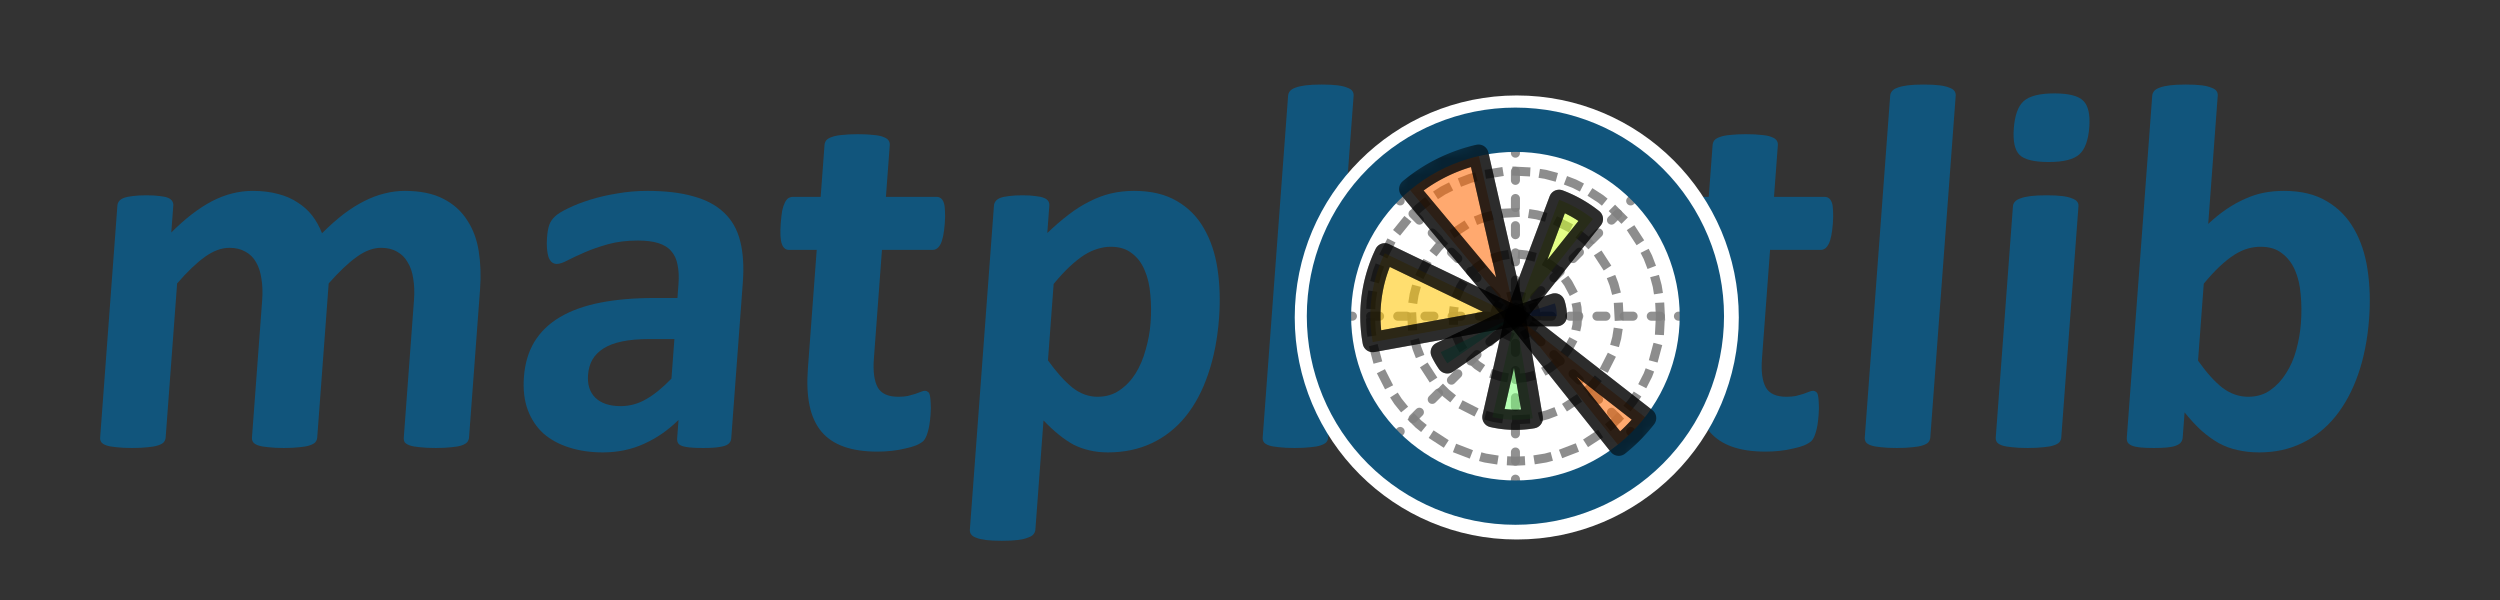 <svg width="150" height="36" viewBox="0 0 150 36" fill="none" xmlns="http://www.w3.org/2000/svg">
<rect x="0" y="0" width="150" height="36" fill="#333333" stroke="none"/>
<path d="M28.142 26.255C28.134 26.359 28.096 26.453 28.027 26.536C27.96 26.609 27.851 26.671 27.702 26.723C27.552 26.775 27.352 26.811 27.101 26.832C26.849 26.863 26.531 26.879 26.146 26.879C25.751 26.879 25.43 26.863 25.182 26.832C24.934 26.811 24.734 26.775 24.582 26.723C24.44 26.671 24.341 26.609 24.284 26.536C24.238 26.453 24.219 26.359 24.227 26.255L24.84 18.004C24.875 17.536 24.86 17.11 24.795 16.725C24.741 16.34 24.63 16.012 24.463 15.742C24.307 15.461 24.094 15.248 23.824 15.103C23.565 14.947 23.244 14.869 22.859 14.869C22.391 14.869 21.904 15.051 21.399 15.415C20.893 15.779 20.334 16.309 19.721 17.006L19.033 26.255C19.025 26.359 18.987 26.453 18.918 26.536C18.851 26.609 18.737 26.671 18.577 26.723C18.427 26.775 18.227 26.811 17.976 26.832C17.724 26.863 17.411 26.879 17.037 26.879C16.652 26.879 16.336 26.863 16.089 26.832C15.841 26.811 15.641 26.775 15.489 26.723C15.347 26.671 15.248 26.609 15.191 26.536C15.134 26.453 15.11 26.359 15.118 26.255L15.731 18.004C15.766 17.536 15.751 17.11 15.686 16.725C15.632 16.34 15.526 16.012 15.369 15.742C15.213 15.461 15 15.248 14.73 15.103C14.461 14.947 14.139 14.869 13.765 14.869C13.287 14.869 12.795 15.051 12.29 15.415C11.784 15.779 11.23 16.309 10.627 17.006L9.939 26.255C9.932 26.359 9.893 26.453 9.825 26.536C9.757 26.609 9.643 26.671 9.483 26.723C9.334 26.775 9.134 26.811 8.883 26.832C8.631 26.863 8.312 26.879 7.928 26.879C7.543 26.879 7.227 26.863 6.98 26.832C6.732 26.811 6.532 26.775 6.379 26.723C6.238 26.671 6.138 26.609 6.081 26.536C6.025 26.453 6.001 26.359 6.009 26.255L7.043 12.342C7.051 12.238 7.084 12.149 7.141 12.077C7.199 11.993 7.298 11.926 7.437 11.874C7.576 11.822 7.75 11.786 7.96 11.765C8.18 11.733 8.452 11.718 8.774 11.718C9.107 11.718 9.381 11.733 9.597 11.765C9.814 11.786 9.978 11.822 10.088 11.874C10.209 11.926 10.293 11.993 10.338 12.077C10.385 12.149 10.405 12.238 10.397 12.342L10.277 13.948C11.109 13.117 11.919 12.493 12.709 12.077C13.51 11.661 14.326 11.453 15.158 11.453C15.73 11.453 16.24 11.515 16.688 11.64C17.137 11.754 17.53 11.926 17.866 12.155C18.214 12.373 18.506 12.638 18.743 12.95C18.98 13.262 19.172 13.611 19.321 13.995C19.77 13.548 20.204 13.163 20.623 12.841C21.053 12.519 21.467 12.259 21.866 12.061C22.277 11.853 22.678 11.702 23.07 11.609C23.473 11.505 23.877 11.453 24.283 11.453C25.208 11.453 25.976 11.609 26.587 11.921C27.199 12.233 27.676 12.659 28.021 13.2C28.377 13.73 28.611 14.354 28.724 15.072C28.837 15.789 28.864 16.548 28.804 17.349L28.142 26.255Z" fill="#11557C"/>
<path d="M43.874 26.302C43.863 26.448 43.802 26.562 43.692 26.645C43.582 26.728 43.411 26.785 43.18 26.817C42.959 26.858 42.63 26.879 42.193 26.879C41.725 26.879 41.383 26.858 41.168 26.817C40.962 26.785 40.816 26.728 40.729 26.645C40.652 26.562 40.618 26.448 40.629 26.302L40.712 25.194C40.094 25.808 39.404 26.286 38.64 26.629C37.886 26.973 37.062 27.144 36.168 27.144C35.43 27.144 34.756 27.045 34.147 26.848C33.547 26.661 33.033 26.38 32.603 26.006C32.184 25.621 31.871 25.148 31.663 24.586C31.456 24.025 31.38 23.369 31.435 22.621C31.495 21.81 31.704 21.108 32.06 20.515C32.427 19.912 32.937 19.418 33.589 19.033C34.253 18.638 35.06 18.347 36.01 18.16C36.959 17.973 38.053 17.879 39.29 17.879H40.647L40.71 17.037C40.742 16.6 40.724 16.221 40.654 15.898C40.596 15.565 40.471 15.29 40.279 15.072C40.098 14.853 39.839 14.692 39.504 14.588C39.179 14.484 38.767 14.432 38.268 14.432C37.612 14.432 37.02 14.505 36.489 14.65C35.968 14.796 35.504 14.957 35.096 15.134C34.688 15.311 34.343 15.472 34.062 15.617C33.791 15.763 33.572 15.836 33.406 15.836C33.291 15.836 33.19 15.799 33.102 15.727C33.024 15.654 32.959 15.55 32.907 15.415C32.865 15.279 32.836 15.113 32.819 14.915C32.803 14.718 32.803 14.499 32.821 14.26C32.845 13.938 32.89 13.683 32.956 13.496C33.022 13.309 33.133 13.143 33.289 12.997C33.447 12.841 33.714 12.675 34.091 12.498C34.469 12.311 34.908 12.139 35.408 11.983C35.908 11.827 36.448 11.702 37.027 11.609C37.617 11.505 38.219 11.453 38.832 11.453C39.924 11.453 40.847 11.562 41.6 11.78C42.364 11.988 42.98 12.316 43.445 12.763C43.912 13.2 44.234 13.766 44.411 14.463C44.588 15.16 44.641 15.986 44.57 16.943L43.874 26.302ZM40.464 20.343H38.967C38.332 20.343 37.788 20.39 37.334 20.484C36.88 20.578 36.506 20.718 36.211 20.905C35.916 21.092 35.691 21.321 35.536 21.591C35.392 21.851 35.307 22.153 35.282 22.496C35.238 23.078 35.386 23.536 35.725 23.869C36.075 24.201 36.577 24.368 37.233 24.368C37.784 24.368 38.298 24.227 38.777 23.947C39.266 23.666 39.769 23.255 40.288 22.714L40.464 20.343Z" fill="#11557C"/>
<path d="M55.833 24.882C55.799 25.34 55.741 25.694 55.66 25.943C55.591 26.182 55.505 26.354 55.404 26.458C55.303 26.551 55.156 26.64 54.963 26.723C54.781 26.796 54.563 26.858 54.31 26.91C54.066 26.973 53.797 27.019 53.504 27.05C53.221 27.082 52.933 27.097 52.642 27.097C51.862 27.097 51.194 26.998 50.637 26.801C50.079 26.603 49.629 26.302 49.285 25.896C48.941 25.48 48.704 24.96 48.574 24.337C48.443 23.713 48.41 22.974 48.473 22.122L49.003 14.993H47.334C47.137 14.993 46.995 14.874 46.909 14.635C46.823 14.385 46.802 13.974 46.844 13.402C46.867 13.101 46.896 12.846 46.932 12.638C46.979 12.43 47.033 12.269 47.093 12.155C47.154 12.03 47.223 11.941 47.3 11.889C47.387 11.837 47.483 11.811 47.587 11.811H49.24L49.471 8.707C49.478 8.603 49.511 8.51 49.57 8.427C49.638 8.344 49.747 8.276 49.897 8.224C50.057 8.162 50.263 8.12 50.514 8.099C50.776 8.068 51.095 8.052 51.469 8.052C51.854 8.052 52.17 8.068 52.417 8.099C52.676 8.12 52.875 8.162 53.016 8.224C53.158 8.276 53.257 8.344 53.313 8.427C53.369 8.51 53.394 8.603 53.386 8.707L53.155 11.811H56.181C56.285 11.811 56.371 11.837 56.44 11.889C56.52 11.941 56.581 12.03 56.623 12.155C56.667 12.269 56.691 12.43 56.697 12.638C56.712 12.846 56.709 13.101 56.687 13.402C56.644 13.974 56.562 14.385 56.439 14.635C56.317 14.874 56.157 14.993 55.96 14.993H52.918L52.432 21.529C52.376 22.288 52.453 22.86 52.664 23.245C52.875 23.619 53.287 23.806 53.901 23.806C54.109 23.806 54.297 23.791 54.466 23.759C54.635 23.718 54.784 23.676 54.912 23.635C55.051 23.583 55.163 23.541 55.249 23.51C55.345 23.468 55.43 23.447 55.503 23.447C55.565 23.447 55.621 23.468 55.67 23.51C55.73 23.541 55.771 23.614 55.794 23.728C55.818 23.832 55.833 23.978 55.84 24.165C55.857 24.352 55.855 24.591 55.833 24.882Z" fill="#11557C"/>
<path d="M73.142 19.096C73.05 20.333 72.831 21.451 72.487 22.449C72.153 23.437 71.706 24.279 71.145 24.976C70.583 25.673 69.909 26.208 69.122 26.583C68.335 26.957 67.453 27.144 66.476 27.144C66.07 27.144 65.699 27.103 65.362 27.019C65.034 26.947 64.716 26.832 64.405 26.676C64.105 26.51 63.808 26.307 63.514 26.068C63.22 25.829 62.918 25.548 62.61 25.226L62.123 31.777C62.115 31.881 62.077 31.974 62.008 32.057C61.94 32.141 61.825 32.208 61.665 32.26C61.515 32.323 61.314 32.369 61.062 32.401C60.81 32.432 60.492 32.447 60.107 32.447C59.723 32.447 59.407 32.432 59.159 32.401C58.912 32.369 58.713 32.323 58.562 32.26C58.42 32.208 58.321 32.141 58.265 32.057C58.208 31.974 58.184 31.881 58.192 31.777L59.637 12.342C59.645 12.238 59.677 12.149 59.735 12.077C59.793 11.993 59.886 11.926 60.015 11.874C60.154 11.822 60.328 11.786 60.538 11.765C60.758 11.733 61.03 11.718 61.352 11.718C61.664 11.718 61.923 11.733 62.129 11.765C62.346 11.786 62.514 11.822 62.635 11.874C62.767 11.926 62.855 11.993 62.901 12.077C62.948 12.149 62.967 12.238 62.959 12.342L62.838 13.98C63.274 13.564 63.696 13.2 64.104 12.888C64.523 12.565 64.943 12.3 65.364 12.092C65.786 11.874 66.214 11.713 66.648 11.609C67.093 11.505 67.559 11.453 68.048 11.453C69.067 11.453 69.92 11.655 70.608 12.061C71.296 12.456 71.837 13.002 72.233 13.699C72.638 14.396 72.911 15.207 73.05 16.132C73.189 17.058 73.22 18.045 73.142 19.096ZM69.034 19.376C69.078 18.784 69.074 18.217 69.02 17.676C68.978 17.125 68.864 16.636 68.677 16.21C68.501 15.784 68.245 15.446 67.91 15.196C67.586 14.936 67.164 14.806 66.644 14.806C66.384 14.806 66.121 14.848 65.855 14.931C65.6 15.004 65.331 15.129 65.047 15.305C64.774 15.482 64.487 15.711 64.185 15.992C63.884 16.273 63.561 16.621 63.219 17.037L62.878 21.622C63.377 22.319 63.862 22.86 64.332 23.245C64.804 23.619 65.31 23.806 65.85 23.806C66.36 23.806 66.801 23.676 67.174 23.416C67.557 23.156 67.879 22.818 68.138 22.402C68.399 21.976 68.601 21.498 68.744 20.967C68.898 20.437 68.995 19.907 69.034 19.376Z" fill="#11557C"/>
<path d="M79.692 26.255C79.684 26.359 79.646 26.453 79.577 26.536C79.509 26.609 79.395 26.671 79.236 26.723C79.086 26.775 78.886 26.811 78.635 26.832C78.383 26.863 78.065 26.879 77.68 26.879C77.295 26.879 76.979 26.863 76.732 26.832C76.484 26.811 76.284 26.775 76.132 26.723C75.99 26.671 75.891 26.609 75.834 26.536C75.777 26.453 75.753 26.359 75.761 26.255L77.286 5.744C77.294 5.64 77.332 5.546 77.4 5.463C77.469 5.38 77.578 5.312 77.728 5.26C77.888 5.198 78.094 5.151 78.346 5.12C78.598 5.089 78.916 5.073 79.301 5.073C79.686 5.073 80.002 5.089 80.249 5.12C80.496 5.151 80.691 5.198 80.832 5.26C80.984 5.312 81.088 5.38 81.144 5.463C81.2 5.546 81.224 5.64 81.217 5.744L79.692 26.255Z" fill="#11557C"/>
<path d="M98.218 19.158C98.129 20.343 97.893 21.425 97.508 22.402C97.124 23.38 96.588 24.222 95.901 24.929C95.214 25.636 94.378 26.182 93.393 26.567C92.407 26.952 91.275 27.144 89.996 27.144C88.759 27.144 87.695 26.973 86.806 26.629C85.916 26.286 85.194 25.787 84.64 25.132C84.085 24.477 83.698 23.671 83.478 22.714C83.258 21.758 83.194 20.666 83.285 19.439C83.373 18.253 83.61 17.172 83.994 16.195C84.39 15.207 84.931 14.364 85.617 13.668C86.304 12.96 87.135 12.415 88.11 12.03C89.095 11.645 90.227 11.453 91.506 11.453C92.754 11.453 93.823 11.624 94.712 11.967C95.603 12.3 96.32 12.794 96.864 13.449C97.418 14.104 97.805 14.91 98.025 15.867C98.246 16.824 98.309 17.921 98.218 19.158ZM94.166 19.314C94.217 18.628 94.207 17.999 94.135 17.427C94.074 16.844 93.93 16.34 93.701 15.914C93.473 15.487 93.15 15.155 92.731 14.915C92.322 14.676 91.79 14.557 91.135 14.557C90.553 14.557 90.035 14.666 89.582 14.884C89.13 15.092 88.748 15.404 88.436 15.82C88.125 16.226 87.875 16.72 87.687 17.302C87.509 17.874 87.393 18.529 87.338 19.267C87.287 19.954 87.297 20.588 87.368 21.17C87.44 21.742 87.585 22.241 87.802 22.668C88.031 23.094 88.354 23.427 88.773 23.666C89.193 23.895 89.725 24.009 90.37 24.009C90.963 24.009 91.485 23.905 91.937 23.697C92.39 23.479 92.772 23.167 93.083 22.761C93.394 22.356 93.638 21.867 93.816 21.295C93.994 20.713 94.111 20.052 94.166 19.314Z" fill="#11557C"/>
<path d="M109.118 24.882C109.084 25.34 109.027 25.694 108.946 25.943C108.876 26.182 108.79 26.354 108.689 26.458C108.588 26.551 108.442 26.64 108.248 26.723C108.066 26.796 107.848 26.858 107.595 26.91C107.351 26.973 107.082 27.019 106.789 27.05C106.506 27.082 106.219 27.097 105.927 27.097C105.148 27.097 104.479 26.998 103.922 26.801C103.365 26.603 102.914 26.302 102.57 25.896C102.226 25.48 101.989 24.96 101.859 24.337C101.729 23.713 101.695 22.974 101.758 22.122L102.289 14.993H100.62C100.422 14.993 100.28 14.874 100.194 14.635C100.108 14.385 100.087 13.974 100.13 13.402C100.152 13.101 100.181 12.846 100.218 12.638C100.264 12.43 100.318 12.269 100.378 12.155C100.44 12.03 100.509 11.941 100.585 11.889C100.672 11.837 100.768 11.811 100.872 11.811H102.525L102.756 8.707C102.764 8.603 102.797 8.51 102.855 8.427C102.923 8.344 103.032 8.276 103.182 8.224C103.342 8.162 103.548 8.12 103.799 8.099C104.062 8.068 104.38 8.052 104.754 8.052C105.139 8.052 105.455 8.068 105.702 8.099C105.961 8.12 106.16 8.162 106.301 8.224C106.443 8.276 106.542 8.344 106.598 8.427C106.654 8.51 106.679 8.603 106.671 8.707L106.44 11.811H109.466C109.57 11.811 109.657 11.837 109.725 11.889C109.805 11.941 109.866 12.03 109.909 12.155C109.952 12.269 109.976 12.43 109.982 12.638C109.998 12.846 109.994 13.101 109.972 13.402C109.929 13.974 109.847 14.385 109.724 14.635C109.602 14.874 109.443 14.993 109.245 14.993H106.204L105.718 21.529C105.661 22.288 105.738 22.86 105.949 23.245C106.16 23.619 106.572 23.806 107.186 23.806C107.394 23.806 107.582 23.791 107.751 23.759C107.92 23.718 108.069 23.676 108.197 23.635C108.336 23.583 108.448 23.541 108.534 23.51C108.631 23.468 108.715 23.447 108.788 23.447C108.85 23.447 108.906 23.468 108.955 23.51C109.015 23.541 109.056 23.614 109.079 23.728C109.103 23.832 109.118 23.978 109.125 24.165C109.142 24.352 109.14 24.591 109.118 24.882Z" fill="#11557C"/>
<path d="M115.817 26.255C115.809 26.359 115.771 26.453 115.702 26.536C115.634 26.609 115.52 26.671 115.361 26.723C115.211 26.775 115.011 26.811 114.76 26.832C114.508 26.863 114.19 26.879 113.805 26.879C113.42 26.879 113.104 26.863 112.857 26.832C112.609 26.811 112.409 26.775 112.257 26.723C112.115 26.671 112.016 26.609 111.959 26.536C111.902 26.453 111.878 26.359 111.886 26.255L113.411 5.744C113.419 5.64 113.457 5.546 113.526 5.463C113.594 5.38 113.703 5.312 113.853 5.26C114.013 5.198 114.219 5.151 114.471 5.12C114.723 5.089 115.042 5.073 115.426 5.073C115.811 5.073 116.127 5.089 116.374 5.12C116.621 5.151 116.816 5.198 116.957 5.26C117.109 5.312 117.213 5.38 117.269 5.463C117.325 5.546 117.349 5.64 117.342 5.744L115.817 26.255Z" fill="#11557C"/>
<path d="M123.676 26.255C123.668 26.359 123.63 26.453 123.561 26.536C123.493 26.609 123.38 26.671 123.22 26.723C123.07 26.775 122.87 26.811 122.619 26.832C122.367 26.863 122.049 26.879 121.664 26.879C121.279 26.879 120.963 26.863 120.716 26.832C120.468 26.811 120.268 26.775 120.116 26.723C119.974 26.671 119.875 26.609 119.818 26.536C119.762 26.453 119.737 26.359 119.745 26.255L120.777 12.373C120.785 12.269 120.823 12.181 120.891 12.108C120.959 12.025 121.068 11.957 121.218 11.905C121.378 11.843 121.585 11.796 121.836 11.765C122.088 11.733 122.407 11.718 122.791 11.718C123.176 11.718 123.492 11.733 123.739 11.765C123.987 11.796 124.181 11.843 124.322 11.905C124.474 11.957 124.578 12.025 124.634 12.108C124.691 12.181 124.716 12.269 124.708 12.373L123.676 26.255ZM125.357 7.631C125.298 8.422 125.096 8.967 124.752 9.269C124.407 9.571 123.798 9.721 122.924 9.721C122.04 9.721 121.453 9.576 121.163 9.285C120.883 8.993 120.771 8.468 120.828 7.709C120.887 6.919 121.083 6.373 121.418 6.071C121.763 5.759 122.378 5.604 123.262 5.604C124.135 5.604 124.717 5.754 125.006 6.056C125.296 6.347 125.413 6.872 125.357 7.631Z" fill="#11557C"/>
<path d="M142.147 19.111C142.055 20.349 141.837 21.461 141.493 22.449C141.149 23.437 140.696 24.279 140.135 24.976C139.574 25.673 138.905 26.208 138.128 26.583C137.362 26.957 136.506 27.144 135.56 27.144C135.092 27.144 134.659 27.097 134.26 27.004C133.861 26.921 133.481 26.78 133.121 26.583C132.772 26.385 132.427 26.136 132.085 25.834C131.754 25.532 131.417 25.168 131.075 24.742L130.962 26.255C130.954 26.369 130.915 26.468 130.846 26.551C130.789 26.624 130.691 26.687 130.552 26.739C130.423 26.791 130.249 26.827 130.029 26.848C129.809 26.869 129.543 26.879 129.231 26.879C128.909 26.879 128.639 26.869 128.422 26.848C128.216 26.827 128.047 26.791 127.916 26.739C127.795 26.687 127.711 26.624 127.664 26.551C127.619 26.468 127.6 26.369 127.609 26.255L129.134 5.744C129.141 5.64 129.18 5.546 129.248 5.463C129.317 5.38 129.426 5.312 129.575 5.26C129.736 5.198 129.942 5.151 130.194 5.12C130.446 5.089 130.764 5.073 131.149 5.073C131.534 5.073 131.85 5.089 132.097 5.12C132.344 5.151 132.538 5.198 132.679 5.26C132.831 5.312 132.935 5.38 132.992 5.463C133.048 5.546 133.072 5.64 133.064 5.744L132.493 13.434C132.872 13.08 133.248 12.779 133.62 12.529C133.993 12.279 134.361 12.077 134.726 11.921C135.092 11.754 135.465 11.635 135.845 11.562C136.225 11.489 136.623 11.453 137.038 11.453C138.068 11.453 138.926 11.661 139.612 12.077C140.3 12.482 140.841 13.033 141.237 13.73C141.642 14.427 141.914 15.243 142.053 16.179C142.192 17.104 142.223 18.082 142.147 19.111ZM138.055 19.392C138.099 18.799 138.094 18.227 138.042 17.676C138 17.125 137.885 16.636 137.699 16.21C137.512 15.784 137.251 15.446 136.916 15.196C136.592 14.936 136.165 14.806 135.635 14.806C135.375 14.806 135.117 14.843 134.862 14.915C134.607 14.988 134.338 15.113 134.055 15.29C133.782 15.467 133.494 15.695 133.193 15.976C132.891 16.257 132.569 16.605 132.226 17.021L131.882 21.638C132.381 22.345 132.866 22.886 133.337 23.26C133.82 23.624 134.337 23.806 134.888 23.806C135.397 23.806 135.838 23.676 136.211 23.416C136.584 23.156 136.9 22.818 137.16 22.402C137.43 21.986 137.637 21.513 137.78 20.983C137.924 20.453 138.015 19.922 138.055 19.392Z" fill="#11557C"/>
<path d="M91.006 30.835C97.515 30.835 102.793 25.558 102.793 19.049C102.793 12.539 97.515 7.262 91.006 7.262C84.496 7.262 79.219 12.539 79.219 19.049C79.219 25.558 84.496 30.835 91.006 30.835Z" fill="white" stroke="white" stroke-width="3.07" stroke-miterlimit="100" stroke-linecap="round" stroke-linejoin="round"/>
<path opacity="0.05" d="M90.925 30.158C93.892 30.158 96.738 28.98 98.835 26.882C100.933 24.784 102.112 21.938 102.112 18.971C102.112 16.005 100.933 13.159 98.835 11.061C96.738 8.963 93.892 7.785 90.925 7.785C87.958 7.785 85.113 8.963 83.015 11.061C80.917 13.159 79.738 16.005 79.738 18.971C79.738 21.938 80.917 24.784 83.015 26.882C85.113 28.98 87.958 30.158 90.925 30.158Z" fill="white"/>
<mask id="mask0_1409_3183" style="mask-type:luminance" maskUnits="userSpaceOnUse" x="79" y="7" width="24" height="24">
<path d="M90.925 30.158C93.892 30.158 96.738 28.98 98.835 26.882C100.933 24.784 102.112 21.938 102.112 18.971C102.112 16.005 100.933 13.159 98.835 11.061C96.738 8.963 93.892 7.785 90.925 7.785C87.958 7.785 85.113 8.963 83.015 11.061C80.917 13.159 79.738 16.005 79.738 18.971C79.738 21.938 80.917 24.784 83.015 26.882C85.113 28.98 87.958 30.158 90.925 30.158Z" fill="white"/>
</mask>
<g mask="url(#mask0_1409_3183)">
<path opacity="0.9" d="M90.926 18.971H102.113" stroke="#858585" stroke-width="0.543" stroke-linecap="round" stroke-linejoin="round" stroke-dasharray="0.54 1.09"/>
</g>
<mask id="mask1_1409_3183" style="mask-type:luminance" maskUnits="userSpaceOnUse" x="79" y="7" width="24" height="24">
<path d="M90.925 30.158C93.892 30.158 96.738 28.98 98.835 26.882C100.933 24.784 102.112 21.938 102.112 18.971C102.112 16.005 100.933 13.159 98.835 11.061C96.738 8.963 93.892 7.785 90.925 7.785C87.958 7.785 85.113 8.963 83.015 11.061C80.917 13.159 79.738 16.005 79.738 18.971C79.738 21.938 80.917 24.784 83.015 26.882C85.113 28.98 87.958 30.158 90.925 30.158Z" fill="white"/>
</mask>
<g mask="url(#mask1_1409_3183)">
<path opacity="0.9" d="M90.926 18.971L98.836 11.061" stroke="#858585" stroke-width="0.543" stroke-linecap="round" stroke-linejoin="round" stroke-dasharray="0.54 1.09"/>
</g>
<mask id="mask2_1409_3183" style="mask-type:luminance" maskUnits="userSpaceOnUse" x="79" y="7" width="24" height="24">
<path d="M90.925 30.158C93.892 30.158 96.738 28.98 98.835 26.882C100.933 24.784 102.112 21.938 102.112 18.971C102.112 16.005 100.933 13.159 98.835 11.061C96.738 8.963 93.892 7.785 90.925 7.785C87.958 7.785 85.113 8.963 83.015 11.061C80.917 13.159 79.738 16.005 79.738 18.971C79.738 21.938 80.917 24.784 83.015 26.882C85.113 28.98 87.958 30.158 90.925 30.158Z" fill="white"/>
</mask>
<g mask="url(#mask2_1409_3183)">
<path opacity="0.9" d="M90.926 18.971V7.785" stroke="#858585" stroke-width="0.543" stroke-linecap="round" stroke-linejoin="round" stroke-dasharray="0.54 1.09"/>
</g>
<mask id="mask3_1409_3183" style="mask-type:luminance" maskUnits="userSpaceOnUse" x="79" y="7" width="24" height="24">
<path d="M90.925 30.158C93.892 30.158 96.738 28.98 98.835 26.882C100.933 24.784 102.112 21.938 102.112 18.971C102.112 16.005 100.933 13.159 98.835 11.061C96.738 8.963 93.892 7.785 90.925 7.785C87.958 7.785 85.113 8.963 83.015 11.061C80.917 13.159 79.738 16.005 79.738 18.971C79.738 21.938 80.917 24.784 83.015 26.882C85.113 28.98 87.958 30.158 90.925 30.158Z" fill="white"/>
</mask>
<g mask="url(#mask3_1409_3183)">
<path opacity="0.9" d="M90.926 18.971L83.016 11.061" stroke="#858585" stroke-width="0.543" stroke-linecap="round" stroke-linejoin="round" stroke-dasharray="0.54 1.09"/>
</g>
<mask id="mask4_1409_3183" style="mask-type:luminance" maskUnits="userSpaceOnUse" x="79" y="7" width="24" height="24">
<path d="M90.925 30.158C93.892 30.158 96.738 28.98 98.835 26.882C100.933 24.784 102.112 21.938 102.112 18.971C102.112 16.005 100.933 13.159 98.835 11.061C96.738 8.963 93.892 7.785 90.925 7.785C87.958 7.785 85.113 8.963 83.015 11.061C80.917 13.159 79.738 16.005 79.738 18.971C79.738 21.938 80.917 24.784 83.015 26.882C85.113 28.98 87.958 30.158 90.925 30.158Z" fill="white"/>
</mask>
<g mask="url(#mask4_1409_3183)">
<path opacity="0.9" d="M90.925 18.971H79.738" stroke="#858585" stroke-width="0.543" stroke-linecap="round" stroke-linejoin="round" stroke-dasharray="0.54 1.09"/>
</g>
<mask id="mask5_1409_3183" style="mask-type:luminance" maskUnits="userSpaceOnUse" x="79" y="7" width="24" height="24">
<path d="M90.925 30.158C93.892 30.158 96.738 28.98 98.835 26.882C100.933 24.784 102.112 21.938 102.112 18.971C102.112 16.005 100.933 13.159 98.835 11.061C96.738 8.963 93.892 7.785 90.925 7.785C87.958 7.785 85.113 8.963 83.015 11.061C80.917 13.159 79.738 16.005 79.738 18.971C79.738 21.938 80.917 24.784 83.015 26.882C85.113 28.98 87.958 30.158 90.925 30.158Z" fill="white"/>
</mask>
<g mask="url(#mask5_1409_3183)">
<path opacity="0.9" d="M90.926 18.971L83.016 26.882" stroke="#858585" stroke-width="0.543" stroke-linecap="round" stroke-linejoin="round" stroke-dasharray="0.54 1.09"/>
</g>
<mask id="mask6_1409_3183" style="mask-type:luminance" maskUnits="userSpaceOnUse" x="79" y="7" width="24" height="24">
<path d="M90.925 30.158C93.892 30.158 96.738 28.98 98.835 26.882C100.933 24.784 102.112 21.938 102.112 18.971C102.112 16.005 100.933 13.159 98.835 11.061C96.738 8.963 93.892 7.785 90.925 7.785C87.958 7.785 85.113 8.963 83.015 11.061C80.917 13.159 79.738 16.005 79.738 18.971C79.738 21.938 80.917 24.784 83.015 26.882C85.113 28.98 87.958 30.158 90.925 30.158Z" fill="white"/>
</mask>
<g mask="url(#mask6_1409_3183)">
<path opacity="0.9" d="M90.926 18.971V30.158" stroke="#858585" stroke-width="0.543" stroke-linecap="round" stroke-linejoin="round" stroke-dasharray="0.54 1.09"/>
</g>
<mask id="mask7_1409_3183" style="mask-type:luminance" maskUnits="userSpaceOnUse" x="79" y="7" width="24" height="24">
<path d="M90.925 30.158C93.892 30.158 96.738 28.98 98.835 26.882C100.933 24.784 102.112 21.938 102.112 18.971C102.112 16.005 100.933 13.159 98.835 11.061C96.738 8.963 93.892 7.785 90.925 7.785C87.958 7.785 85.113 8.963 83.015 11.061C80.917 13.159 79.738 16.005 79.738 18.971C79.738 21.938 80.917 24.784 83.015 26.882C85.113 28.98 87.958 30.158 90.925 30.158Z" fill="white"/>
</mask>
<g mask="url(#mask7_1409_3183)">
<path opacity="0.9" d="M90.926 18.971L98.836 26.882" stroke="#858585" stroke-width="0.543" stroke-linecap="round" stroke-linejoin="round" stroke-dasharray="0.54 1.09"/>
</g>
<mask id="mask8_1409_3183" style="mask-type:luminance" maskUnits="userSpaceOnUse" x="79" y="7" width="24" height="24">
<path d="M90.925 30.158C93.892 30.158 96.738 28.98 98.835 26.882C100.933 24.784 102.112 21.938 102.112 18.971C102.112 16.005 100.933 13.159 98.835 11.061C96.738 8.963 93.892 7.785 90.925 7.785C87.958 7.785 85.113 8.963 83.015 11.061C80.917 13.159 79.738 16.005 79.738 18.971C79.738 21.938 80.917 24.784 83.015 26.882C85.113 28.98 87.958 30.158 90.925 30.158Z" fill="white"/>
</mask>
<g mask="url(#mask8_1409_3183)">
<path opacity="0.9" d="M92.169 18.971L92.132 18.671L92.023 18.388L91.85 18.14L91.621 17.941L91.351 17.803L91.056 17.735L90.753 17.741L90.46 17.819L90.195 17.966L89.974 18.173L89.809 18.427L89.71 18.713L89.684 19.015L89.731 19.314L89.849 19.593L90.032 19.835L90.267 20.026L90.542 20.154L90.839 20.212L91.142 20.196L91.431 20.107L91.691 19.951L91.905 19.737L92.061 19.477L92.15 19.187L92.169 18.971Z" stroke="#818181" stroke-width="0.543" stroke-miterlimit="100" stroke-linecap="square" stroke-linejoin="round" stroke-dasharray="0.54 1.09"/>
</g>
<mask id="mask9_1409_3183" style="mask-type:luminance" maskUnits="userSpaceOnUse" x="79" y="7" width="24" height="24">
<path d="M90.925 30.158C93.892 30.158 96.738 28.98 98.835 26.882C100.933 24.784 102.112 21.938 102.112 18.971C102.112 16.005 100.933 13.159 98.835 11.061C96.738 8.963 93.892 7.785 90.925 7.785C87.958 7.785 85.113 8.963 83.015 11.061C80.917 13.159 79.738 16.005 79.738 18.971C79.738 21.938 80.917 24.784 83.015 26.882C85.113 28.98 87.958 30.158 90.925 30.158Z" fill="white"/>
</mask>
<g mask="url(#mask9_1409_3183)">
<path opacity="0.9" d="M94.656 18.971L94.62 18.453L94.511 17.944L94.333 17.455L94.089 16.995L93.783 16.575L93.422 16.2L93.012 15.88L92.561 15.62L92.079 15.425L91.574 15.299L91.057 15.245L90.537 15.263L90.025 15.353L89.53 15.514L89.062 15.742L88.631 16.033L88.245 16.381L87.91 16.78L87.634 17.221L87.423 17.696L87.279 18.196L87.207 18.711V19.232L87.279 19.747L87.423 20.247L87.634 20.722L87.91 21.163L88.245 21.562L88.631 21.91L89.062 22.201L89.53 22.429L90.025 22.59L90.537 22.68L91.057 22.698L91.574 22.644L92.079 22.518L92.561 22.323L93.012 22.063L93.422 21.743L93.783 21.369L94.089 20.948L94.333 20.488L94.511 19.999L94.62 19.491L94.656 18.971Z" stroke="#818181" stroke-width="0.543" stroke-miterlimit="100" stroke-linecap="square" stroke-linejoin="round" stroke-dasharray="0.54 1.09"/>
</g>
<mask id="mask10_1409_3183" style="mask-type:luminance" maskUnits="userSpaceOnUse" x="79" y="7" width="24" height="24">
<path d="M90.925 30.158C93.892 30.158 96.738 28.98 98.835 26.882C100.933 24.784 102.112 21.938 102.112 18.971C102.112 16.005 100.933 13.159 98.835 11.061C96.738 8.963 93.892 7.785 90.925 7.785C87.958 7.785 85.113 8.963 83.015 11.061C80.917 13.159 79.738 16.005 79.738 18.971C79.738 21.938 80.917 24.784 83.015 26.882C85.113 28.98 87.958 30.158 90.925 30.158Z" fill="white"/>
</mask>
<g mask="url(#mask10_1409_3183)">
<path opacity="0.9" d="M97.141 18.971L97.107 18.322L97.005 17.679L96.837 17.051L96.603 16.444L96.308 15.864L95.954 15.319L95.544 14.813L95.084 14.353L94.579 13.944L94.033 13.589L93.454 13.294L92.846 13.061L92.218 12.892L91.576 12.791L90.926 12.757L90.276 12.791L89.634 12.892L89.005 13.061L88.398 13.294L87.818 13.589L87.273 13.944L86.767 14.353L86.307 14.813L85.898 15.319L85.544 15.864L85.248 16.444L85.015 17.051L84.847 17.679L84.745 18.322L84.711 18.971L84.745 19.621L84.847 20.264L85.015 20.892L85.248 21.499L85.544 22.079L85.898 22.625L86.307 23.13L86.767 23.59L87.273 24L87.818 24.354L88.398 24.649L89.005 24.882L89.634 25.051L90.276 25.152L90.926 25.186L91.576 25.152L92.218 25.051L92.846 24.882L93.454 24.649L94.033 24.354L94.579 24L95.084 23.59L95.544 23.13L95.954 22.625L96.308 22.079L96.603 21.499L96.837 20.892L97.005 20.264L97.107 19.621L97.141 18.971Z" stroke="#818181" stroke-width="0.543" stroke-miterlimit="100" stroke-linecap="square" stroke-linejoin="round" stroke-dasharray="0.54 1.09"/>
</g>
<mask id="mask11_1409_3183" style="mask-type:luminance" maskUnits="userSpaceOnUse" x="79" y="7" width="24" height="24">
<path d="M90.925 30.158C93.892 30.158 96.738 28.98 98.835 26.882C100.933 24.784 102.112 21.938 102.112 18.971C102.112 16.005 100.933 13.159 98.835 11.061C96.738 8.963 93.892 7.785 90.925 7.785C87.958 7.785 85.113 8.963 83.015 11.061C80.917 13.159 79.738 16.005 79.738 18.971C79.738 21.938 80.917 24.784 83.015 26.882C85.113 28.98 87.958 30.158 90.925 30.158Z" fill="white"/>
</mask>
<g mask="url(#mask11_1409_3183)">
<path opacity="0.9" d="M99.624 18.971L99.577 18.062L99.434 17.163L99.198 16.283L98.872 15.432L98.459 14.621L97.963 13.857L97.389 13.149L96.746 12.505L96.038 11.932L95.274 11.436L94.463 11.023L93.612 10.697L92.733 10.461L91.833 10.318L90.924 10.271L90.014 10.318L89.115 10.461L88.235 10.697L87.385 11.023L86.573 11.436L85.809 11.932L85.102 12.505L84.457 13.149L83.884 13.857L83.388 14.621L82.975 15.432L82.648 16.283L82.413 17.163L82.27 18.062L82.223 18.971L82.27 19.881L82.413 20.78L82.648 21.66L82.975 22.51L83.388 23.322L83.884 24.086L84.457 24.794L85.102 25.438L85.809 26.011L86.573 26.507L87.385 26.92L88.235 27.247L89.115 27.482L90.014 27.625L90.924 27.672L91.833 27.625L92.733 27.482L93.612 27.247L94.463 26.92L95.274 26.507L96.038 26.011L96.746 25.438L97.389 24.794L97.963 24.086L98.459 23.322L98.872 22.51L99.198 21.66L99.434 20.78L99.577 19.881L99.624 18.971Z" stroke="#818181" stroke-width="0.543" stroke-miterlimit="100" stroke-linecap="square" stroke-linejoin="round" stroke-dasharray="0.54 1.09"/>
</g>
<g opacity="0.938">
<mask id="mask12_1409_3183" style="mask-type:luminance" maskUnits="userSpaceOnUse" x="79" y="7" width="24" height="24">
<path d="M90.925 30.158C93.892 30.158 96.738 28.98 98.835 26.882C100.933 24.784 102.112 21.938 102.112 18.971C102.112 16.005 100.933 13.159 98.835 11.061C96.738 8.963 93.892 7.785 90.925 7.785C87.958 7.785 85.113 8.963 83.015 11.061C80.917 13.159 79.738 16.005 79.738 18.971C79.738 21.938 80.917 24.784 83.015 26.882C85.113 28.98 87.958 30.158 90.925 30.158Z" fill="white"/>
</mask>
<g mask="url(#mask12_1409_3183)">
<path opacity="0.6" d="M90.926 18.971L90.949 18.964L90.973 18.956L90.997 18.948L91.02 18.941L91.044 18.933L91.068 18.925L91.091 18.918L91.115 18.91L91.139 18.902L91.162 18.895L91.186 18.887L91.21 18.879L91.233 18.872L91.257 18.864L91.28 18.856L91.304 18.849L91.328 18.841L91.351 18.833L91.375 18.826L91.399 18.818L91.422 18.81L91.446 18.802L91.47 18.795L91.493 18.787L91.517 18.779L91.54 18.772L91.564 18.764L91.588 18.756L91.611 18.749L91.635 18.741L91.659 18.733L91.682 18.726L91.706 18.718L91.73 18.71L91.753 18.703L91.777 18.695L91.801 18.687L91.824 18.68L91.848 18.672L91.871 18.664L91.895 18.657L91.919 18.649L91.942 18.641L91.966 18.634L91.99 18.626L92.013 18.618L92.037 18.61L92.061 18.603L92.084 18.595L92.108 18.587L92.132 18.58L92.155 18.572L92.179 18.564L92.203 18.557L92.226 18.549L92.25 18.541L92.273 18.534L92.297 18.526L92.321 18.518L92.344 18.511L92.368 18.503L92.392 18.495L92.415 18.488L92.439 18.48L92.463 18.472L92.486 18.465L92.51 18.457L92.534 18.449L92.557 18.442L92.581 18.434L92.604 18.426L92.628 18.418L92.652 18.411L92.675 18.403L92.699 18.395L92.723 18.388L92.746 18.38L92.77 18.372L92.794 18.365L92.817 18.357L92.841 18.349L92.865 18.342L92.888 18.334L92.912 18.326L92.936 18.319L92.959 18.311L92.983 18.303L93.006 18.296L93.03 18.288L93.054 18.28L93.077 18.273L93.101 18.265L93.125 18.257L93.148 18.25L93.172 18.242L93.195 18.234L93.219 18.226L93.243 18.219L93.266 18.211L93.29 18.203L93.293 18.211L93.295 18.218L93.297 18.226L93.3 18.233L93.302 18.241L93.304 18.248L93.306 18.256L93.309 18.263L93.311 18.27L93.313 18.278L93.315 18.285L93.317 18.293L93.32 18.3L93.322 18.308L93.324 18.316L93.326 18.323L93.328 18.331L93.33 18.338L93.332 18.346L93.334 18.353L93.336 18.361L93.338 18.369L93.339 18.376L93.341 18.384L93.343 18.391L93.345 18.399L93.347 18.406L93.349 18.414L93.35 18.422L93.352 18.429L93.354 18.437L93.355 18.445L93.357 18.452L93.359 18.46L93.36 18.468L93.362 18.475L93.363 18.483L93.365 18.49L93.366 18.498L93.368 18.506L93.369 18.513L93.371 18.521L93.372 18.529L93.373 18.537L93.375 18.544L93.376 18.552L93.377 18.56L93.379 18.567L93.38 18.575L93.381 18.583L93.382 18.59L93.384 18.598L93.385 18.606L93.386 18.614L93.387 18.621L93.388 18.629L93.389 18.637L93.39 18.645L93.391 18.652L93.392 18.66L93.393 18.668L93.394 18.675L93.395 18.683L93.396 18.691L93.397 18.699L93.398 18.707L93.398 18.714L93.399 18.722L93.4 18.73L93.401 18.738L93.401 18.745L93.402 18.753L93.403 18.761L93.403 18.769L93.404 18.776L93.405 18.784L93.405 18.792L93.406 18.8L93.406 18.808L93.407 18.816L93.407 18.823L93.408 18.831L93.408 18.839L93.409 18.847L93.409 18.855L93.409 18.862L93.41 18.87L93.41 18.878L93.41 18.886L93.41 18.893L93.411 18.901L93.411 18.909L93.411 18.917L93.411 18.925L93.411 18.933L93.412 18.94L93.412 18.948L93.412 18.956L93.412 18.964L93.412 18.972H93.387H93.362H93.337H93.312H93.287H93.263H93.238H93.213H93.188H93.163H93.138H93.113H93.089H93.064H93.039H93.014H92.989H92.964H92.939H92.915H92.89H92.865H92.84H92.815H92.79H92.765H92.74H92.716H92.691H92.666H92.641H92.616H92.591H92.567H92.542H92.517H92.492H92.467H92.442H92.417H92.392H92.368H92.343H92.318H92.293H92.268H92.243H92.219H92.194H92.169H92.144H92.119H92.094H92.069H92.044H92.02H91.995H91.97H91.945H91.92H91.895H91.871H91.846H91.821H91.796H91.771H91.746H91.721H91.696H91.672H91.647H91.622H91.597H91.572H91.547H91.522H91.498H91.473H91.448H91.423H91.398H91.373H91.348H91.323H91.299H91.274H91.249H91.224H91.199H91.174H91.15H91.125H91.1H91.075H91.05H91.025H91H90.975H90.951L90.926 18.971Z" fill="#004CFF" stroke="black" stroke-width="1.212" stroke-miterlimit="100" stroke-linejoin="round"/>
</g>
</g>
<g opacity="0.938">
<mask id="mask13_1409_3183" style="mask-type:luminance" maskUnits="userSpaceOnUse" x="79" y="7" width="24" height="24">
<path d="M90.925 30.158C93.892 30.158 96.738 28.98 98.835 26.882C100.933 24.784 102.112 21.938 102.112 18.971C102.112 16.005 100.933 13.159 98.835 11.061C96.738 8.963 93.892 7.785 90.925 7.785C87.958 7.785 85.113 8.963 83.015 11.061C80.917 13.159 79.738 16.005 79.738 18.971C79.738 21.938 80.917 24.784 83.015 26.882C85.113 28.98 87.958 30.158 90.925 30.158Z" fill="white"/>
</mask>
<g mask="url(#mask13_1409_3183)">
<path opacity="0.6" d="M90.926 18.971L90.952 18.902L90.978 18.832L91.004 18.762L91.031 18.692L91.057 18.622L91.083 18.552L91.109 18.483L91.135 18.413L91.162 18.343L91.188 18.273L91.214 18.203L91.24 18.134L91.266 18.064L91.293 17.994L91.319 17.924L91.345 17.854L91.371 17.785L91.397 17.715L91.424 17.645L91.45 17.575L91.476 17.505L91.502 17.435L91.528 17.366L91.555 17.296L91.581 17.226L91.607 17.156L91.633 17.086L91.659 17.016L91.686 16.947L91.712 16.877L91.738 16.807L91.764 16.737L91.791 16.667L91.817 16.598L91.843 16.528L91.869 16.458L91.895 16.388L91.922 16.318L91.948 16.248L91.974 16.178L92 16.109L92.026 16.039L92.053 15.969L92.079 15.899L92.105 15.829L92.131 15.76L92.157 15.69L92.184 15.62L92.21 15.55L92.236 15.48L92.262 15.411L92.288 15.341L92.315 15.271L92.341 15.201L92.367 15.131L92.393 15.061L92.419 14.992L92.446 14.922L92.472 14.852L92.498 14.782L92.524 14.712L92.55 14.642L92.577 14.573L92.603 14.503L92.629 14.433L92.655 14.363L92.682 14.293L92.708 14.223L92.734 14.154L92.76 14.084L92.786 14.014L92.813 13.944L92.839 13.874L92.865 13.805L92.891 13.735L92.917 13.665L92.944 13.595L92.97 13.525L92.996 13.455L93.022 13.386L93.048 13.316L93.075 13.246L93.101 13.176L93.127 13.106L93.153 13.037L93.18 12.967L93.206 12.897L93.232 12.827L93.258 12.757L93.284 12.687L93.311 12.617L93.337 12.548L93.363 12.478L93.389 12.408L93.415 12.338L93.442 12.268L93.468 12.199L93.494 12.129L93.52 12.059L93.546 11.989L93.568 11.997L93.59 12.006L93.612 12.014L93.634 12.023L93.656 12.031L93.677 12.04L93.699 12.048L93.721 12.057L93.743 12.066L93.764 12.075L93.786 12.084L93.808 12.093L93.829 12.102L93.851 12.111L93.872 12.12L93.894 12.13L93.915 12.139L93.937 12.148L93.958 12.158L93.98 12.168L94.001 12.177L94.022 12.187L94.044 12.197L94.065 12.206L94.086 12.216L94.107 12.226L94.129 12.236L94.15 12.246L94.171 12.257L94.192 12.267L94.213 12.277L94.234 12.287L94.255 12.298L94.276 12.308L94.297 12.319L94.318 12.329L94.338 12.34L94.359 12.351L94.38 12.362L94.401 12.373L94.421 12.384L94.442 12.395L94.463 12.406L94.483 12.417L94.504 12.428L94.525 12.439L94.545 12.451L94.566 12.462L94.586 12.473L94.606 12.485L94.627 12.497L94.647 12.508L94.667 12.52L94.688 12.532L94.708 12.544L94.728 12.556L94.748 12.568L94.768 12.58L94.788 12.592L94.808 12.604L94.828 12.616L94.848 12.628L94.868 12.641L94.888 12.653L94.908 12.666L94.928 12.678L94.947 12.691L94.967 12.703L94.987 12.716L95.006 12.729L95.026 12.742L95.046 12.755L95.065 12.768L95.085 12.781L95.104 12.794L95.123 12.807L95.143 12.82L95.162 12.833L95.181 12.847L95.2 12.86L95.22 12.874L95.239 12.887L95.258 12.901L95.277 12.914L95.296 12.928L95.315 12.942L95.334 12.956L95.353 12.97L95.371 12.983L95.39 12.998L95.409 13.011L95.428 13.026L95.446 13.04L95.465 13.054L95.484 13.068L95.502 13.083L95.521 13.097L95.539 13.112L95.557 13.126L95.576 13.141L95.529 13.199L95.483 13.257L95.436 13.316L95.39 13.374L95.343 13.432L95.297 13.491L95.25 13.549L95.204 13.607L95.157 13.665L95.111 13.724L95.064 13.782L95.018 13.84L94.971 13.899L94.925 13.957L94.878 14.015L94.832 14.074L94.785 14.132L94.739 14.19L94.692 14.248L94.646 14.307L94.599 14.365L94.553 14.423L94.506 14.482L94.46 14.54L94.413 14.598L94.367 14.657L94.32 14.715L94.274 14.773L94.227 14.832L94.181 14.89L94.134 14.948L94.088 15.007L94.041 15.065L93.995 15.123L93.948 15.181L93.902 15.24L93.855 15.298L93.809 15.356L93.762 15.415L93.716 15.473L93.669 15.531L93.623 15.59L93.576 15.648L93.53 15.706L93.483 15.764L93.437 15.823L93.39 15.881L93.344 15.939L93.297 15.998L93.251 16.056L93.204 16.114L93.158 16.173L93.111 16.231L93.065 16.289L93.018 16.348L92.972 16.406L92.925 16.464L92.879 16.523L92.832 16.581L92.786 16.639L92.739 16.697L92.693 16.756L92.646 16.814L92.6 16.872L92.553 16.931L92.507 16.989L92.46 17.047L92.414 17.106L92.367 17.164L92.321 17.222L92.274 17.28L92.228 17.339L92.181 17.397L92.135 17.456L92.088 17.514L92.042 17.572L91.995 17.63L91.949 17.689L91.902 17.747L91.856 17.805L91.809 17.864L91.763 17.922L91.716 17.98L91.67 18.038L91.623 18.097L91.577 18.155L91.53 18.213L91.484 18.272L91.437 18.33L91.391 18.388L91.344 18.447L91.298 18.505L91.251 18.563L91.205 18.622L91.158 18.68L91.112 18.738L91.065 18.797L91.019 18.855L90.972 18.913L90.926 18.971Z" fill="#CEFF29" stroke="black" stroke-width="1.212" stroke-miterlimit="100" stroke-linejoin="round"/>
</g>
</g>
<g opacity="0.938">
<mask id="mask14_1409_3183" style="mask-type:luminance" maskUnits="userSpaceOnUse" x="79" y="7" width="24" height="24">
<path d="M90.925 30.158C93.892 30.158 96.738 28.98 98.835 26.882C100.933 24.784 102.112 21.938 102.112 18.971C102.112 16.005 100.933 13.159 98.835 11.061C96.738 8.963 93.892 7.785 90.925 7.785C87.958 7.785 85.113 8.963 83.015 11.061C80.917 13.159 79.738 16.005 79.738 18.971C79.738 21.938 80.917 24.784 83.015 26.882C85.113 28.98 87.958 30.158 90.925 30.158Z" fill="white"/>
</mask>
<g mask="url(#mask14_1409_3183)">
<path opacity="0.6" d="M90.924 18.971L90.86 18.895L90.796 18.819L90.732 18.742L90.669 18.666L90.605 18.59L90.541 18.514L90.478 18.437L90.414 18.361L90.35 18.285L90.286 18.208L90.222 18.132L90.159 18.055L90.095 17.979L90.031 17.903L89.968 17.826L89.904 17.75L89.84 17.674L89.776 17.598L89.713 17.521L89.649 17.445L89.585 17.369L89.522 17.292L89.458 17.216L89.394 17.14L89.33 17.063L89.267 16.987L89.203 16.91L89.139 16.834L89.075 16.758L89.012 16.681L88.948 16.605L88.884 16.529L88.82 16.453L88.757 16.376L88.693 16.3L88.629 16.224L88.566 16.147L88.502 16.071L88.438 15.995L88.374 15.918L88.311 15.842L88.247 15.765L88.183 15.689L88.12 15.613L88.056 15.537L87.992 15.46L87.928 15.384L87.865 15.307L87.801 15.231L87.737 15.155L87.673 15.079L87.61 15.002L87.546 14.926L87.482 14.85L87.418 14.773L87.355 14.697L87.291 14.62L87.227 14.544L87.164 14.468L87.1 14.392L87.036 14.315L86.972 14.239L86.909 14.162L86.845 14.086L86.781 14.01L86.718 13.934L86.654 13.857L86.59 13.781L86.526 13.704L86.463 13.628L86.399 13.552L86.335 13.476L86.271 13.399L86.208 13.323L86.144 13.246L86.08 13.17L86.016 13.094L85.953 13.018L85.889 12.941L85.825 12.865L85.762 12.789L85.698 12.712L85.634 12.636L85.57 12.559L85.507 12.483L85.443 12.407L85.379 12.331L85.316 12.254L85.252 12.178L85.188 12.101L85.124 12.025L85.061 11.949L84.997 11.873L84.933 11.796L84.869 11.72L84.806 11.643L84.742 11.567L84.678 11.491L84.615 11.415L84.551 11.338L84.587 11.308L84.623 11.278L84.659 11.249L84.696 11.219L84.732 11.19L84.769 11.161L84.806 11.132L84.843 11.103L84.88 11.075L84.917 11.046L84.955 11.018L84.992 10.99L85.03 10.962L85.068 10.935L85.106 10.907L85.144 10.88L85.182 10.853L85.22 10.826L85.259 10.799L85.297 10.772L85.336 10.746L85.375 10.72L85.414 10.694L85.453 10.668L85.492 10.642L85.531 10.617L85.571 10.591L85.611 10.566L85.65 10.541L85.69 10.516L85.73 10.492L85.77 10.467L85.81 10.443L85.85 10.419L85.891 10.395L85.931 10.372L85.972 10.348L86.012 10.325L86.053 10.302L86.094 10.279L86.135 10.257L86.176 10.234L86.217 10.212L86.259 10.19L86.3 10.168L86.342 10.146L86.383 10.125L86.425 10.103L86.467 10.082L86.509 10.061L86.551 10.041L86.593 10.02L86.635 10L86.678 9.98L86.72 9.96L86.763 9.94L86.805 9.921L86.848 9.901L86.891 9.882L86.933 9.863L86.976 9.845L87.019 9.826L87.063 9.808L87.106 9.79L87.149 9.772L87.192 9.754L87.236 9.737L87.28 9.719L87.323 9.702L87.367 9.685L87.411 9.669L87.455 9.652L87.499 9.636L87.543 9.62L87.587 9.604L87.631 9.589L87.675 9.573L87.719 9.558L87.764 9.543L87.808 9.528L87.853 9.514L87.897 9.499L87.942 9.485L87.987 9.471L88.032 9.457L88.076 9.444L88.121 9.431L88.166 9.418L88.212 9.405L88.257 9.392L88.302 9.38L88.347 9.367L88.392 9.355L88.438 9.343L88.483 9.332L88.528 9.32L88.574 9.309L88.62 9.298L88.665 9.288L88.711 9.277L88.733 9.374L88.755 9.471L88.777 9.568L88.799 9.665L88.822 9.762L88.844 9.859L88.866 9.956L88.888 10.053L88.91 10.149L88.932 10.246L88.954 10.343L88.976 10.44L88.999 10.537L89.021 10.634L89.043 10.731L89.065 10.828L89.087 10.925L89.109 11.022L89.131 11.119L89.153 11.216L89.175 11.313L89.198 11.41L89.22 11.507L89.242 11.604L89.264 11.701L89.286 11.798L89.308 11.895L89.33 11.991L89.353 12.088L89.375 12.185L89.397 12.282L89.419 12.379L89.441 12.476L89.463 12.573L89.485 12.67L89.507 12.767L89.53 12.864L89.552 12.961L89.574 13.058L89.596 13.155L89.618 13.252L89.64 13.349L89.662 13.446L89.684 13.543L89.707 13.639L89.729 13.736L89.751 13.833L89.773 13.93L89.795 14.027L89.817 14.124L89.839 14.221L89.862 14.318L89.884 14.415L89.906 14.512L89.928 14.609L89.95 14.706L89.972 14.803L89.994 14.9L90.016 14.997L90.038 15.094L90.061 15.191L90.083 15.288L90.105 15.384L90.127 15.482L90.149 15.578L90.171 15.675L90.193 15.772L90.216 15.869L90.238 15.966L90.26 16.063L90.282 16.16L90.304 16.257L90.326 16.354L90.348 16.451L90.37 16.548L90.392 16.645L90.415 16.742L90.437 16.839L90.459 16.936L90.481 17.033L90.503 17.13L90.525 17.227L90.547 17.323L90.57 17.42L90.592 17.517L90.614 17.614L90.636 17.711L90.658 17.808L90.68 17.905L90.702 18.002L90.725 18.099L90.747 18.196L90.769 18.293L90.791 18.39L90.813 18.487L90.835 18.584L90.857 18.681L90.879 18.778L90.901 18.875L90.924 18.971Z" fill="#FF6800" stroke="black" stroke-width="1.212" stroke-miterlimit="100" stroke-linejoin="round"/>
</g>
</g>
<g opacity="0.938">
<mask id="mask15_1409_3183" style="mask-type:luminance" maskUnits="userSpaceOnUse" x="79" y="7" width="24" height="24">
<path d="M90.925 30.158C93.892 30.158 96.738 28.98 98.835 26.882C100.933 24.784 102.112 21.938 102.112 18.971C102.112 16.005 100.933 13.159 98.835 11.061C96.738 8.963 93.892 7.785 90.925 7.785C87.958 7.785 85.113 8.963 83.015 11.061C80.917 13.159 79.738 16.005 79.738 18.971C79.738 21.938 80.917 24.784 83.015 26.882C85.113 28.98 87.958 30.158 90.925 30.158Z" fill="white"/>
</mask>
<g mask="url(#mask15_1409_3183)">
<path opacity="0.6" d="M90.924 18.971L90.838 18.987L90.752 19.003L90.667 19.018L90.581 19.034L90.495 19.049L90.41 19.065L90.324 19.08L90.239 19.096L90.153 19.111L90.067 19.127L89.982 19.142L89.896 19.158L89.811 19.173L89.725 19.189L89.639 19.204L89.554 19.22L89.468 19.236L89.382 19.251L89.297 19.267L89.211 19.282L89.126 19.298L89.04 19.313L88.954 19.329L88.869 19.344L88.783 19.36L88.698 19.375L88.612 19.391L88.526 19.407L88.441 19.422L88.355 19.438L88.269 19.453L88.184 19.469L88.098 19.484L88.013 19.5L87.927 19.515L87.841 19.531L87.756 19.546L87.67 19.562L87.585 19.577L87.499 19.593L87.413 19.608L87.328 19.624L87.242 19.64L87.157 19.655L87.071 19.671L86.985 19.686L86.9 19.702L86.814 19.717L86.728 19.733L86.643 19.748L86.557 19.764L86.472 19.779L86.386 19.795L86.3 19.811L86.215 19.826L86.129 19.841L86.044 19.857L85.958 19.873L85.872 19.888L85.787 19.904L85.701 19.919L85.616 19.935L85.53 19.95L85.444 19.966L85.359 19.981L85.273 19.997L85.188 20.012L85.102 20.028L85.016 20.044L84.931 20.059L84.845 20.075L84.76 20.09L84.674 20.106L84.588 20.121L84.503 20.137L84.417 20.152L84.332 20.168L84.246 20.183L84.16 20.199L84.075 20.214L83.989 20.23L83.903 20.245L83.818 20.261L83.732 20.277L83.647 20.292L83.561 20.308L83.475 20.323L83.39 20.339L83.304 20.354L83.219 20.37L83.133 20.385L83.047 20.401L82.962 20.416L82.876 20.432L82.79 20.448L82.705 20.463L82.619 20.479L82.534 20.494L82.448 20.51L82.362 20.525L82.353 20.471L82.344 20.418L82.335 20.363L82.326 20.309L82.318 20.256L82.31 20.201L82.302 20.147L82.295 20.093L82.288 20.039L82.282 19.985L82.276 19.93L82.27 19.876L82.264 19.822L82.259 19.767L82.254 19.713L82.25 19.658L82.246 19.604L82.242 19.549L82.238 19.494L82.235 19.44L82.233 19.385L82.23 19.331L82.228 19.276L82.226 19.221L82.225 19.167L82.224 19.112L82.223 19.058L82.223 19.003L82.223 18.948L82.223 18.893L82.224 18.839L82.225 18.784L82.226 18.73L82.228 18.675L82.23 18.62L82.232 18.566L82.235 18.511L82.238 18.456L82.241 18.402L82.245 18.347L82.249 18.293L82.254 18.238L82.258 18.184L82.263 18.129L82.269 18.075L82.275 18.021L82.281 17.966L82.287 17.912L82.294 17.858L82.301 17.804L82.309 17.75L82.317 17.695L82.325 17.641L82.334 17.587L82.342 17.533L82.352 17.48L82.361 17.426L82.371 17.372L82.381 17.318L82.392 17.265L82.403 17.211L82.414 17.157L82.425 17.104L82.437 17.051L82.45 16.997L82.462 16.944L82.475 16.891L82.488 16.838L82.502 16.785L82.516 16.732L82.53 16.679L82.545 16.627L82.559 16.574L82.575 16.522L82.59 16.469L82.606 16.417L82.622 16.365L82.639 16.313L82.656 16.261L82.673 16.209L82.691 16.157L82.708 16.105L82.727 16.054L82.745 16.002L82.764 15.951L82.783 15.9L82.802 15.849L82.822 15.798L82.842 15.747L82.863 15.696L82.883 15.646L82.904 15.595L82.926 15.545L82.948 15.495L82.97 15.444L82.992 15.395L83.014 15.345L83.037 15.295L83.061 15.246L83.084 15.196L83.163 15.234L83.241 15.272L83.32 15.31L83.398 15.347L83.476 15.385L83.555 15.423L83.633 15.461L83.711 15.498L83.79 15.536L83.868 15.574L83.947 15.612L84.025 15.649L84.103 15.687L84.182 15.725L84.26 15.763L84.339 15.8L84.417 15.838L84.495 15.876L84.574 15.914L84.652 15.951L84.731 15.989L84.809 16.027L84.887 16.065L84.966 16.102L85.044 16.14L85.123 16.178L85.201 16.216L85.279 16.253L85.358 16.291L85.436 16.329L85.514 16.367L85.593 16.404L85.671 16.442L85.75 16.48L85.828 16.518L85.906 16.555L85.985 16.593L86.063 16.631L86.142 16.669L86.22 16.706L86.298 16.744L86.377 16.782L86.455 16.82L86.534 16.858L86.612 16.895L86.69 16.933L86.769 16.971L86.847 17.009L86.925 17.046L87.004 17.084L87.082 17.122L87.161 17.16L87.239 17.197L87.317 17.235L87.396 17.273L87.474 17.311L87.553 17.348L87.631 17.386L87.709 17.424L87.788 17.462L87.866 17.499L87.945 17.537L88.023 17.575L88.101 17.613L88.18 17.65L88.258 17.688L88.337 17.726L88.415 17.764L88.493 17.801L88.572 17.839L88.65 17.877L88.728 17.915L88.807 17.952L88.885 17.99L88.964 18.028L89.042 18.066L89.121 18.103L89.199 18.141L89.277 18.179L89.356 18.216L89.434 18.254L89.512 18.292L89.591 18.33L89.669 18.367L89.748 18.405L89.826 18.443L89.904 18.481L89.983 18.519L90.061 18.556L90.14 18.594L90.218 18.632L90.296 18.67L90.375 18.707L90.453 18.745L90.531 18.783L90.61 18.821L90.688 18.858L90.767 18.896L90.845 18.934L90.924 18.971Z" fill="#FFC400" stroke="black" stroke-width="1.212" stroke-miterlimit="100" stroke-linejoin="round"/>
</g>
</g>
<mask id="mask16_1409_3183" style="mask-type:luminance" maskUnits="userSpaceOnUse" x="79" y="7" width="24" height="24">
<path d="M90.925 30.158C93.892 30.158 96.738 28.98 98.835 26.882C100.933 24.784 102.112 21.938 102.112 18.971C102.112 16.005 100.933 13.159 98.835 11.061C96.738 8.963 93.892 7.785 90.925 7.785C87.958 7.785 85.113 8.963 83.015 11.061C80.917 13.159 79.738 16.005 79.738 18.971C79.738 21.938 80.917 24.784 83.015 26.882C85.113 28.98 87.958 30.158 90.925 30.158Z" fill="white"/>
</mask>
<g mask="url(#mask16_1409_3183)">
<path opacity="0.6" d="M90.925 18.971L90.884 19L90.843 19.028L90.802 19.056L90.761 19.085L90.721 19.113L90.68 19.141L90.639 19.17L90.598 19.198L90.557 19.226L90.516 19.255L90.475 19.283L90.434 19.311L90.394 19.34L90.353 19.368L90.312 19.396L90.271 19.424L90.23 19.453L90.189 19.481L90.148 19.509L90.108 19.538L90.067 19.566L90.026 19.594L89.985 19.623L89.944 19.651L89.903 19.679L89.862 19.708L89.821 19.736L89.781 19.764L89.74 19.793L89.699 19.821L89.658 19.849L89.617 19.878L89.576 19.906L89.535 19.934L89.494 19.962L89.454 19.991L89.413 20.019L89.372 20.047L89.331 20.076L89.29 20.104L89.249 20.132L89.208 20.161L89.168 20.189L89.127 20.217L89.086 20.245L89.045 20.274L89.004 20.302L88.963 20.331L88.922 20.359L88.881 20.387L88.841 20.415L88.8 20.444L88.759 20.472L88.718 20.5L88.677 20.529L88.636 20.557L88.595 20.585L88.554 20.614L88.514 20.642L88.473 20.67L88.432 20.698L88.391 20.727L88.35 20.755L88.309 20.784L88.268 20.812L88.228 20.84L88.187 20.868L88.146 20.897L88.105 20.925L88.064 20.953L88.023 20.982L87.982 21.01L87.941 21.038L87.9 21.067L87.86 21.095L87.819 21.123L87.778 21.152L87.737 21.18L87.696 21.208L87.655 21.236L87.614 21.265L87.574 21.293L87.533 21.321L87.492 21.35L87.451 21.378L87.41 21.406L87.369 21.435L87.328 21.463L87.287 21.491L87.247 21.52L87.206 21.548L87.165 21.576L87.124 21.605L87.083 21.633L87.042 21.661L87.001 21.689L86.96 21.718L86.92 21.746L86.879 21.774L86.838 21.803L86.834 21.796L86.829 21.79L86.825 21.784L86.82 21.777L86.816 21.771L86.811 21.764L86.807 21.758L86.803 21.751L86.798 21.745L86.794 21.738L86.79 21.732L86.785 21.725L86.781 21.719L86.777 21.712L86.772 21.706L86.768 21.699L86.764 21.693L86.76 21.686L86.755 21.68L86.751 21.673L86.747 21.666L86.743 21.66L86.738 21.653L86.734 21.647L86.73 21.64L86.726 21.634L86.722 21.627L86.717 21.62L86.713 21.614L86.709 21.607L86.705 21.6L86.701 21.594L86.697 21.587L86.693 21.581L86.689 21.574L86.684 21.567L86.68 21.561L86.676 21.554L86.672 21.547L86.668 21.541L86.664 21.534L86.66 21.527L86.656 21.52L86.652 21.514L86.648 21.507L86.644 21.5L86.64 21.494L86.636 21.487L86.632 21.48L86.628 21.473L86.624 21.467L86.621 21.46L86.617 21.453L86.613 21.446L86.609 21.439L86.605 21.433L86.601 21.426L86.597 21.419L86.593 21.412L86.59 21.406L86.586 21.399L86.582 21.392L86.578 21.385L86.574 21.378L86.571 21.371L86.567 21.365L86.563 21.358L86.559 21.351L86.556 21.344L86.552 21.337L86.548 21.33L86.544 21.323L86.541 21.317L86.537 21.31L86.534 21.303L86.53 21.296L86.526 21.289L86.522 21.282L86.519 21.275L86.515 21.268L86.512 21.261L86.508 21.254L86.504 21.247L86.501 21.24L86.497 21.233L86.494 21.227L86.49 21.22L86.487 21.213L86.483 21.206L86.48 21.199L86.476 21.192L86.473 21.185L86.469 21.178L86.466 21.171L86.462 21.164L86.459 21.157L86.456 21.15L86.452 21.143L86.449 21.136L86.445 21.128L86.49 21.107L86.535 21.085L86.58 21.064L86.624 21.042L86.669 21.021L86.714 20.999L86.759 20.977L86.804 20.956L86.849 20.934L86.893 20.913L86.938 20.891L86.983 20.87L87.028 20.848L87.072 20.826L87.117 20.805L87.162 20.783L87.207 20.762L87.252 20.74L87.296 20.719L87.341 20.697L87.386 20.675L87.431 20.654L87.476 20.632L87.52 20.611L87.565 20.589L87.61 20.568L87.655 20.546L87.7 20.524L87.744 20.503L87.789 20.481L87.834 20.46L87.879 20.438L87.924 20.417L87.968 20.395L88.013 20.373L88.058 20.352L88.103 20.33L88.147 20.309L88.192 20.287L88.237 20.266L88.282 20.244L88.327 20.223L88.371 20.201L88.416 20.179L88.461 20.158L88.506 20.136L88.551 20.115L88.596 20.093L88.64 20.072L88.685 20.05L88.73 20.028L88.775 20.007L88.82 19.985L88.864 19.964L88.909 19.942L88.954 19.921L88.999 19.899L89.043 19.877L89.088 19.856L89.133 19.834L89.178 19.813L89.223 19.791L89.267 19.77L89.312 19.748L89.357 19.726L89.402 19.705L89.447 19.683L89.491 19.662L89.536 19.64L89.581 19.619L89.626 19.597L89.671 19.575L89.715 19.554L89.76 19.532L89.805 19.511L89.85 19.489L89.895 19.468L89.939 19.446L89.984 19.424L90.029 19.403L90.074 19.381L90.118 19.36L90.163 19.338L90.208 19.316L90.253 19.295L90.298 19.273L90.343 19.252L90.387 19.23L90.432 19.209L90.477 19.187L90.522 19.165L90.567 19.144L90.611 19.122L90.656 19.101L90.701 19.079L90.746 19.058L90.79 19.036L90.835 19.014L90.88 18.993L90.925 18.971Z" fill="#29FFCE" stroke="black" stroke-width="1.212" stroke-miterlimit="100" stroke-linejoin="round"/>
</g>
<g opacity="0.938">
<mask id="mask17_1409_3183" style="mask-type:luminance" maskUnits="userSpaceOnUse" x="79" y="7" width="24" height="24">
<path d="M90.925 30.158C93.892 30.158 96.738 28.98 98.835 26.882C100.933 24.784 102.112 21.938 102.112 18.971C102.112 16.005 100.933 13.159 98.835 11.061C96.738 8.963 93.892 7.785 90.925 7.785C87.958 7.785 85.113 8.963 83.015 11.061C80.917 13.159 79.738 16.005 79.738 18.971C79.738 21.938 80.917 24.784 83.015 26.882C85.113 28.98 87.958 30.158 90.925 30.158Z" fill="white"/>
</mask>
<g mask="url(#mask17_1409_3183)">
<path opacity="0.6" d="M90.926 18.971L90.936 19.033L90.947 19.094L90.957 19.155L90.968 19.216L90.978 19.278L90.989 19.339L90.999 19.4L91.009 19.462L91.02 19.523L91.03 19.584L91.04 19.645L91.051 19.707L91.061 19.768L91.072 19.829L91.082 19.89L91.093 19.952L91.103 20.013L91.113 20.074L91.124 20.136L91.134 20.197L91.145 20.258L91.155 20.319L91.165 20.381L91.176 20.442L91.186 20.503L91.197 20.564L91.207 20.626L91.218 20.687L91.228 20.748L91.238 20.81L91.249 20.871L91.259 20.932L91.269 20.993L91.28 21.055L91.29 21.116L91.301 21.177L91.311 21.238L91.322 21.3L91.332 21.361L91.342 21.422L91.353 21.483L91.363 21.545L91.374 21.606L91.384 21.667L91.394 21.729L91.405 21.79L91.415 21.851L91.426 21.912L91.436 21.974L91.447 22.035L91.457 22.096L91.467 22.157L91.478 22.219L91.488 22.28L91.499 22.341L91.509 22.403L91.519 22.464L91.53 22.525L91.54 22.586L91.551 22.648L91.561 22.709L91.571 22.77L91.582 22.831L91.592 22.893L91.603 22.954L91.613 23.015L91.623 23.077L91.634 23.138L91.644 23.199L91.655 23.26L91.665 23.322L91.675 23.383L91.686 23.444L91.696 23.506L91.707 23.567L91.717 23.628L91.728 23.689L91.738 23.751L91.748 23.812L91.759 23.873L91.769 23.934L91.78 23.996L91.79 24.057L91.8 24.118L91.811 24.18L91.821 24.241L91.832 24.302L91.842 24.363L91.852 24.424L91.863 24.486L91.873 24.547L91.884 24.608L91.894 24.67L91.904 24.731L91.915 24.792L91.925 24.853L91.936 24.915L91.946 24.976L91.957 25.037L91.967 25.099L91.943 25.103L91.919 25.107L91.895 25.11L91.871 25.114L91.846 25.118L91.822 25.121L91.798 25.125L91.774 25.128L91.75 25.131L91.726 25.135L91.701 25.138L91.677 25.141L91.653 25.144L91.629 25.146L91.604 25.149L91.58 25.152L91.556 25.154L91.532 25.157L91.507 25.159L91.483 25.161L91.459 25.163L91.434 25.166L91.41 25.168L91.386 25.169L91.361 25.171L91.337 25.173L91.313 25.174L91.288 25.176L91.264 25.177L91.24 25.178L91.215 25.18L91.191 25.181L91.166 25.182L91.142 25.183L91.118 25.183L91.093 25.184L91.069 25.185L91.044 25.185L91.02 25.186L90.996 25.186L90.971 25.186L90.947 25.186L90.922 25.186L90.898 25.186L90.874 25.186L90.849 25.186L90.825 25.186L90.8 25.185L90.776 25.184L90.752 25.184L90.727 25.183L90.703 25.182L90.678 25.181L90.654 25.18L90.63 25.179L90.605 25.178L90.581 25.177L90.557 25.175L90.532 25.174L90.508 25.172L90.484 25.171L90.459 25.169L90.435 25.167L90.41 25.165L90.386 25.163L90.362 25.161L90.338 25.158L90.313 25.156L90.289 25.154L90.265 25.151L90.24 25.148L90.216 25.146L90.192 25.143L90.168 25.14L90.144 25.137L90.119 25.134L90.095 25.131L90.071 25.127L90.047 25.124L90.023 25.12L89.999 25.117L89.974 25.113L89.95 25.109L89.926 25.105L89.902 25.101L89.878 25.097L89.854 25.093L89.83 25.089L89.806 25.085L89.782 25.08L89.758 25.076L89.734 25.071L89.71 25.066L89.686 25.061L89.662 25.056L89.638 25.052L89.614 25.046L89.591 25.041L89.567 25.036L89.543 25.03L89.557 24.97L89.571 24.909L89.585 24.849L89.598 24.788L89.612 24.727L89.626 24.667L89.64 24.606L89.654 24.546L89.667 24.485L89.681 24.425L89.695 24.364L89.709 24.303L89.723 24.243L89.737 24.182L89.75 24.122L89.764 24.061L89.778 24L89.792 23.94L89.806 23.879L89.82 23.819L89.833 23.758L89.847 23.698L89.861 23.637L89.875 23.576L89.889 23.516L89.903 23.455L89.916 23.395L89.93 23.334L89.944 23.273L89.958 23.213L89.972 23.152L89.986 23.092L89.999 23.031L90.013 22.97L90.027 22.91L90.041 22.849L90.055 22.789L90.069 22.728L90.082 22.667L90.096 22.607L90.11 22.546L90.124 22.486L90.138 22.425L90.151 22.364L90.165 22.304L90.179 22.243L90.193 22.183L90.207 22.122L90.221 22.061L90.234 22.001L90.248 21.94L90.262 21.88L90.276 21.819L90.29 21.759L90.304 21.698L90.317 21.637L90.331 21.577L90.345 21.516L90.359 21.456L90.373 21.395L90.386 21.334L90.4 21.274L90.414 21.213L90.428 21.153L90.442 21.092L90.456 21.032L90.469 20.971L90.483 20.91L90.497 20.85L90.511 20.789L90.525 20.729L90.539 20.668L90.552 20.607L90.566 20.547L90.58 20.486L90.594 20.426L90.608 20.365L90.622 20.304L90.635 20.244L90.649 20.183L90.663 20.123L90.677 20.062L90.691 20.001L90.705 19.941L90.718 19.88L90.732 19.82L90.746 19.759L90.76 19.698L90.774 19.638L90.788 19.577L90.801 19.517L90.815 19.456L90.829 19.395L90.843 19.335L90.857 19.274L90.871 19.214L90.884 19.153L90.898 19.093L90.912 19.032L90.926 18.971Z" fill="#7DFF7A" stroke="black" stroke-width="1.212" stroke-miterlimit="100" stroke-linejoin="round"/>
</g>
</g>
<g opacity="0.938">
<mask id="mask18_1409_3183" style="mask-type:luminance" maskUnits="userSpaceOnUse" x="79" y="7" width="24" height="24">
<path d="M90.925 30.158C93.892 30.158 96.738 28.98 98.835 26.882C100.933 24.784 102.112 21.938 102.112 18.971C102.112 16.005 100.933 13.159 98.835 11.061C96.738 8.963 93.892 7.785 90.925 7.785C87.958 7.785 85.113 8.963 83.015 11.061C80.917 13.159 79.738 16.005 79.738 18.971C79.738 21.938 80.917 24.784 83.015 26.882C85.113 28.98 87.958 30.158 90.925 30.158Z" fill="white"/>
</mask>
<g mask="url(#mask18_1409_3183)">
<path opacity="0.6" d="M90.926 18.971L91.004 19.033L91.083 19.094L91.161 19.155L91.24 19.216L91.318 19.277L91.396 19.338L91.475 19.399L91.553 19.46L91.632 19.521L91.71 19.583L91.789 19.644L91.867 19.705L91.945 19.766L92.024 19.827L92.102 19.888L92.181 19.949L92.259 20.011L92.338 20.072L92.416 20.133L92.495 20.194L92.573 20.255L92.651 20.316L92.73 20.377L92.808 20.438L92.887 20.5L92.965 20.561L93.043 20.622L93.122 20.683L93.2 20.744L93.279 20.805L93.357 20.866L93.436 20.927L93.514 20.988L93.593 21.05L93.671 21.111L93.749 21.172L93.828 21.233L93.906 21.294L93.985 21.355L94.063 21.416L94.142 21.477L94.22 21.539L94.299 21.6L94.377 21.661L94.455 21.722L94.534 21.783L94.612 21.844L94.691 21.905L94.769 21.966L94.847 22.028L94.926 22.089L95.004 22.15L95.083 22.211L95.161 22.272L95.24 22.333L95.318 22.394L95.397 22.455L95.475 22.517L95.553 22.578L95.632 22.639L95.71 22.7L95.789 22.761L95.867 22.822L95.946 22.883L96.024 22.944L96.103 23.006L96.181 23.067L96.259 23.128L96.338 23.189L96.416 23.25L96.495 23.311L96.573 23.372L96.651 23.433L96.73 23.494L96.808 23.556L96.887 23.617L96.965 23.678L97.044 23.739L97.122 23.8L97.201 23.861L97.279 23.922L97.357 23.983L97.436 24.045L97.514 24.106L97.593 24.167L97.671 24.228L97.75 24.289L97.828 24.35L97.906 24.411L97.985 24.473L98.063 24.534L98.142 24.595L98.22 24.656L98.299 24.717L98.377 24.778L98.456 24.839L98.534 24.9L98.612 24.962L98.691 25.023L98.769 25.084L98.755 25.102L98.74 25.121L98.726 25.139L98.711 25.157L98.697 25.176L98.682 25.194L98.667 25.212L98.653 25.23L98.638 25.249L98.623 25.267L98.608 25.285L98.593 25.303L98.578 25.321L98.563 25.339L98.548 25.357L98.533 25.375L98.518 25.393L98.503 25.411L98.488 25.429L98.473 25.446L98.457 25.464L98.442 25.482L98.427 25.5L98.411 25.517L98.396 25.535L98.38 25.552L98.365 25.57L98.349 25.587L98.334 25.605L98.318 25.622L98.302 25.64L98.287 25.657L98.271 25.674L98.255 25.692L98.239 25.709L98.223 25.726L98.207 25.743L98.191 25.761L98.175 25.778L98.159 25.795L98.143 25.812L98.127 25.829L98.111 25.846L98.095 25.863L98.078 25.88L98.062 25.896L98.046 25.913L98.029 25.93L98.013 25.947L97.996 25.963L97.98 25.98L97.963 25.997L97.947 26.013L97.93 26.03L97.914 26.046L97.897 26.062L97.88 26.079L97.863 26.095L97.847 26.112L97.83 26.128L97.813 26.144L97.796 26.16L97.779 26.177L97.762 26.193L97.745 26.209L97.728 26.225L97.711 26.241L97.694 26.257L97.677 26.273L97.659 26.288L97.642 26.304L97.625 26.32L97.607 26.336L97.59 26.352L97.573 26.367L97.555 26.383L97.538 26.399L97.52 26.414L97.503 26.43L97.485 26.445L97.467 26.461L97.45 26.476L97.432 26.491L97.414 26.507L97.397 26.522L97.379 26.537L97.361 26.552L97.343 26.567L97.325 26.583L97.307 26.598L97.289 26.613L97.271 26.628L97.253 26.642L97.235 26.657L97.217 26.672L97.199 26.687L97.18 26.702L97.162 26.716L97.144 26.731L97.126 26.746L97.064 26.668L97.002 26.59L96.94 26.513L96.878 26.435L96.816 26.357L96.754 26.279L96.692 26.202L96.63 26.124L96.568 26.046L96.506 25.968L96.444 25.891L96.382 25.813L96.32 25.735L96.258 25.657L96.196 25.58L96.134 25.502L96.072 25.424L96.01 25.346L95.948 25.269L95.886 25.191L95.824 25.113L95.762 25.035L95.7 24.958L95.638 24.88L95.576 24.802L95.514 24.724L95.452 24.647L95.39 24.569L95.328 24.491L95.266 24.413L95.204 24.336L95.142 24.258L95.08 24.18L95.018 24.102L94.956 24.025L94.894 23.947L94.832 23.869L94.77 23.792L94.708 23.714L94.646 23.636L94.584 23.558L94.522 23.481L94.46 23.403L94.398 23.325L94.336 23.247L94.274 23.17L94.212 23.092L94.15 23.014L94.088 22.936L94.026 22.859L93.964 22.781L93.902 22.703L93.84 22.625L93.778 22.548L93.716 22.47L93.654 22.392L93.592 22.314L93.53 22.237L93.468 22.159L93.406 22.081L93.344 22.003L93.282 21.926L93.22 21.848L93.158 21.77L93.096 21.692L93.034 21.615L92.972 21.537L92.91 21.459L92.848 21.381L92.786 21.304L92.724 21.226L92.662 21.148L92.6 21.07L92.538 20.993L92.476 20.915L92.414 20.837L92.352 20.759L92.29 20.682L92.228 20.604L92.166 20.526L92.104 20.449L92.042 20.371L91.98 20.293L91.918 20.215L91.856 20.138L91.794 20.06L91.732 19.982L91.67 19.904L91.608 19.827L91.546 19.749L91.484 19.671L91.422 19.593L91.36 19.516L91.298 19.438L91.236 19.36L91.174 19.282L91.112 19.205L91.05 19.127L90.988 19.049L90.926 18.971Z" fill="#FF6800" stroke="black" stroke-width="1.212" stroke-miterlimit="100" stroke-linejoin="round"/>
</g>
</g>
<path d="M90.925 30.158C93.892 30.158 96.738 28.98 98.835 26.882C100.933 24.784 102.112 21.938 102.112 18.971C102.112 16.005 100.933 13.159 98.835 11.061C96.738 8.963 93.892 7.785 90.925 7.785C87.958 7.785 85.113 8.963 83.015 11.061C80.917 13.159 79.738 16.005 79.738 18.971C79.738 21.938 80.917 24.784 83.015 26.882C85.113 28.98 87.958 30.158 90.925 30.158Z" stroke="#11557C" stroke-width="2.659" stroke-miterlimit="100000" stroke-linecap="square"/>
<mask id="mask19_1409_3183" style="mask-type:luminance" maskUnits="userSpaceOnUse" x="79" y="7" width="24" height="24">
<path d="M90.925 30.158C93.892 30.158 96.738 28.98 98.835 26.882C100.933 24.784 102.112 21.938 102.112 18.971C102.112 16.005 100.933 13.159 98.835 11.061C96.738 8.963 93.892 7.785 90.925 7.785C87.958 7.785 85.113 8.963 83.015 11.061C80.917 13.159 79.738 16.005 79.738 18.971C79.738 21.938 80.917 24.784 83.015 26.882C85.113 28.98 87.958 30.158 90.925 30.158Z" fill="white"/>
</mask>
<g mask="url(#mask19_1409_3183)">
<path opacity="0.6" d="M90.926 18.971L90.949 18.964L90.973 18.956L90.997 18.948L91.02 18.941L91.044 18.933L91.068 18.925L91.091 18.918L91.115 18.91L91.139 18.902L91.162 18.895L91.186 18.887L91.21 18.879L91.233 18.872L91.257 18.864L91.28 18.856L91.304 18.849L91.328 18.841L91.351 18.833L91.375 18.826L91.399 18.818L91.422 18.81L91.446 18.802L91.47 18.795L91.493 18.787L91.517 18.779L91.54 18.772L91.564 18.764L91.588 18.756L91.611 18.749L91.635 18.741L91.659 18.733L91.682 18.726L91.706 18.718L91.73 18.71L91.753 18.703L91.777 18.695L91.801 18.687L91.824 18.68L91.848 18.672L91.871 18.664L91.895 18.657L91.919 18.649L91.942 18.641L91.966 18.634L91.99 18.626L92.013 18.618L92.037 18.61L92.061 18.603L92.084 18.595L92.108 18.587L92.132 18.58L92.155 18.572L92.179 18.564L92.203 18.557L92.226 18.549L92.25 18.541L92.273 18.534L92.297 18.526L92.321 18.518L92.344 18.511L92.368 18.503L92.392 18.495L92.415 18.488L92.439 18.48L92.463 18.472L92.486 18.465L92.51 18.457L92.534 18.449L92.557 18.442L92.581 18.434L92.604 18.426L92.628 18.418L92.652 18.411L92.675 18.403L92.699 18.395L92.723 18.388L92.746 18.38L92.77 18.372L92.794 18.365L92.817 18.357L92.841 18.349L92.865 18.342L92.888 18.334L92.912 18.326L92.936 18.319L92.959 18.311L92.983 18.303L93.006 18.296L93.03 18.288L93.054 18.28L93.077 18.273L93.101 18.265L93.125 18.257L93.148 18.25L93.172 18.242L93.195 18.234L93.219 18.226L93.243 18.219L93.266 18.211L93.29 18.203L93.293 18.211L93.295 18.218L93.297 18.226L93.3 18.233L93.302 18.241L93.304 18.248L93.306 18.256L93.309 18.263L93.311 18.27L93.313 18.278L93.315 18.285L93.317 18.293L93.32 18.3L93.322 18.308L93.324 18.316L93.326 18.323L93.328 18.331L93.33 18.338L93.332 18.346L93.334 18.353L93.336 18.361L93.338 18.369L93.339 18.376L93.341 18.384L93.343 18.391L93.345 18.399L93.347 18.406L93.349 18.414L93.35 18.422L93.352 18.429L93.354 18.437L93.355 18.445L93.357 18.452L93.359 18.46L93.36 18.468L93.362 18.475L93.363 18.483L93.365 18.49L93.366 18.498L93.368 18.506L93.369 18.513L93.371 18.521L93.372 18.529L93.373 18.537L93.375 18.544L93.376 18.552L93.377 18.56L93.379 18.567L93.38 18.575L93.381 18.583L93.382 18.59L93.384 18.598L93.385 18.606L93.386 18.614L93.387 18.621L93.388 18.629L93.389 18.637L93.39 18.645L93.391 18.652L93.392 18.66L93.393 18.668L93.394 18.675L93.395 18.683L93.396 18.691L93.397 18.699L93.398 18.707L93.398 18.714L93.399 18.722L93.4 18.73L93.401 18.738L93.401 18.745L93.402 18.753L93.403 18.761L93.403 18.769L93.404 18.776L93.405 18.784L93.405 18.792L93.406 18.8L93.406 18.808L93.407 18.816L93.407 18.823L93.408 18.831L93.408 18.839L93.409 18.847L93.409 18.855L93.409 18.862L93.41 18.87L93.41 18.878L93.41 18.886L93.41 18.893L93.411 18.901L93.411 18.909L93.411 18.917L93.411 18.925L93.411 18.933L93.412 18.94L93.412 18.948L93.412 18.956L93.412 18.964L93.412 18.972H93.387H93.362H93.337H93.312H93.287H93.263H93.238H93.213H93.188H93.163H93.138H93.113H93.089H93.064H93.039H93.014H92.989H92.964H92.939H92.915H92.89H92.865H92.84H92.815H92.79H92.765H92.74H92.716H92.691H92.666H92.641H92.616H92.591H92.567H92.542H92.517H92.492H92.467H92.442H92.417H92.392H92.368H92.343H92.318H92.293H92.268H92.243H92.219H92.194H92.169H92.144H92.119H92.094H92.069H92.044H92.02H91.995H91.97H91.945H91.92H91.895H91.871H91.846H91.821H91.796H91.771H91.746H91.721H91.696H91.672H91.647H91.622H91.597H91.572H91.547H91.522H91.498H91.473H91.448H91.423H91.398H91.373H91.348H91.323H91.299H91.274H91.249H91.224H91.199H91.174H91.15H91.125H91.1H91.075H91.05H91.025H91H90.975H90.951L90.926 18.971Z" stroke="black" stroke-width="1.212" stroke-miterlimit="100" stroke-linejoin="round"/>
</g>
<mask id="mask20_1409_3183" style="mask-type:luminance" maskUnits="userSpaceOnUse" x="79" y="7" width="24" height="24">
<path d="M90.925 30.158C93.892 30.158 96.738 28.98 98.835 26.882C100.933 24.784 102.112 21.938 102.112 18.971C102.112 16.005 100.933 13.159 98.835 11.061C96.738 8.963 93.892 7.785 90.925 7.785C87.958 7.785 85.113 8.963 83.015 11.061C80.917 13.159 79.738 16.005 79.738 18.971C79.738 21.938 80.917 24.784 83.015 26.882C85.113 28.98 87.958 30.158 90.925 30.158Z" fill="white"/>
</mask>
<g mask="url(#mask20_1409_3183)">
<path opacity="0.6" d="M90.926 18.971L90.952 18.902L90.978 18.832L91.004 18.762L91.031 18.692L91.057 18.622L91.083 18.552L91.109 18.483L91.135 18.413L91.162 18.343L91.188 18.273L91.214 18.203L91.24 18.134L91.266 18.064L91.293 17.994L91.319 17.924L91.345 17.854L91.371 17.785L91.397 17.715L91.424 17.645L91.45 17.575L91.476 17.505L91.502 17.435L91.528 17.366L91.555 17.296L91.581 17.226L91.607 17.156L91.633 17.086L91.659 17.016L91.686 16.947L91.712 16.877L91.738 16.807L91.764 16.737L91.791 16.667L91.817 16.598L91.843 16.528L91.869 16.458L91.895 16.388L91.922 16.318L91.948 16.248L91.974 16.178L92 16.109L92.026 16.039L92.053 15.969L92.079 15.899L92.105 15.829L92.131 15.76L92.157 15.69L92.184 15.62L92.21 15.55L92.236 15.48L92.262 15.411L92.288 15.341L92.315 15.271L92.341 15.201L92.367 15.131L92.393 15.061L92.419 14.992L92.446 14.922L92.472 14.852L92.498 14.782L92.524 14.712L92.55 14.642L92.577 14.573L92.603 14.503L92.629 14.433L92.655 14.363L92.682 14.293L92.708 14.223L92.734 14.154L92.76 14.084L92.786 14.014L92.813 13.944L92.839 13.874L92.865 13.805L92.891 13.735L92.917 13.665L92.944 13.595L92.97 13.525L92.996 13.455L93.022 13.386L93.048 13.316L93.075 13.246L93.101 13.176L93.127 13.106L93.153 13.037L93.18 12.967L93.206 12.897L93.232 12.827L93.258 12.757L93.284 12.687L93.311 12.617L93.337 12.548L93.363 12.478L93.389 12.408L93.415 12.338L93.442 12.268L93.468 12.199L93.494 12.129L93.52 12.059L93.546 11.989L93.568 11.997L93.59 12.006L93.612 12.014L93.634 12.023L93.656 12.031L93.677 12.04L93.699 12.048L93.721 12.057L93.743 12.066L93.764 12.075L93.786 12.084L93.808 12.093L93.829 12.102L93.851 12.111L93.872 12.12L93.894 12.13L93.915 12.139L93.937 12.148L93.958 12.158L93.98 12.168L94.001 12.177L94.022 12.187L94.044 12.197L94.065 12.206L94.086 12.216L94.107 12.226L94.129 12.236L94.15 12.246L94.171 12.257L94.192 12.267L94.213 12.277L94.234 12.287L94.255 12.298L94.276 12.308L94.297 12.319L94.318 12.329L94.338 12.34L94.359 12.351L94.38 12.362L94.401 12.373L94.421 12.384L94.442 12.395L94.463 12.406L94.483 12.417L94.504 12.428L94.525 12.439L94.545 12.451L94.566 12.462L94.586 12.473L94.606 12.485L94.627 12.497L94.647 12.508L94.667 12.52L94.688 12.532L94.708 12.544L94.728 12.556L94.748 12.568L94.768 12.58L94.788 12.592L94.808 12.604L94.828 12.616L94.848 12.628L94.868 12.641L94.888 12.653L94.908 12.666L94.928 12.678L94.947 12.691L94.967 12.703L94.987 12.716L95.006 12.729L95.026 12.742L95.046 12.755L95.065 12.768L95.085 12.781L95.104 12.794L95.123 12.807L95.143 12.82L95.162 12.833L95.181 12.847L95.2 12.86L95.22 12.874L95.239 12.887L95.258 12.901L95.277 12.914L95.296 12.928L95.315 12.942L95.334 12.956L95.353 12.97L95.371 12.983L95.39 12.998L95.409 13.011L95.428 13.026L95.446 13.04L95.465 13.054L95.484 13.068L95.502 13.083L95.521 13.097L95.539 13.112L95.557 13.126L95.576 13.141L95.529 13.199L95.483 13.257L95.436 13.316L95.39 13.374L95.343 13.432L95.297 13.491L95.25 13.549L95.204 13.607L95.157 13.665L95.111 13.724L95.064 13.782L95.018 13.84L94.971 13.899L94.925 13.957L94.878 14.015L94.832 14.074L94.785 14.132L94.739 14.19L94.692 14.248L94.646 14.307L94.599 14.365L94.553 14.423L94.506 14.482L94.46 14.54L94.413 14.598L94.367 14.657L94.32 14.715L94.274 14.773L94.227 14.832L94.181 14.89L94.134 14.948L94.088 15.007L94.041 15.065L93.995 15.123L93.948 15.181L93.902 15.24L93.855 15.298L93.809 15.356L93.762 15.415L93.716 15.473L93.669 15.531L93.623 15.59L93.576 15.648L93.53 15.706L93.483 15.764L93.437 15.823L93.39 15.881L93.344 15.939L93.297 15.998L93.251 16.056L93.204 16.114L93.158 16.173L93.111 16.231L93.065 16.289L93.018 16.348L92.972 16.406L92.925 16.464L92.879 16.523L92.832 16.581L92.786 16.639L92.739 16.697L92.693 16.756L92.646 16.814L92.6 16.872L92.553 16.931L92.507 16.989L92.46 17.047L92.414 17.106L92.367 17.164L92.321 17.222L92.274 17.28L92.228 17.339L92.181 17.397L92.135 17.456L92.088 17.514L92.042 17.572L91.995 17.63L91.949 17.689L91.902 17.747L91.856 17.805L91.809 17.864L91.763 17.922L91.716 17.98L91.67 18.038L91.623 18.097L91.577 18.155L91.53 18.213L91.484 18.272L91.437 18.33L91.391 18.388L91.344 18.447L91.298 18.505L91.251 18.563L91.205 18.622L91.158 18.68L91.112 18.738L91.065 18.797L91.019 18.855L90.972 18.913L90.926 18.971Z" stroke="black" stroke-width="1.212" stroke-miterlimit="100" stroke-linejoin="round"/>
</g>
<mask id="mask21_1409_3183" style="mask-type:luminance" maskUnits="userSpaceOnUse" x="79" y="7" width="24" height="24">
<path d="M90.925 30.158C93.892 30.158 96.738 28.98 98.835 26.882C100.933 24.784 102.112 21.938 102.112 18.971C102.112 16.005 100.933 13.159 98.835 11.061C96.738 8.963 93.892 7.785 90.925 7.785C87.958 7.785 85.113 8.963 83.015 11.061C80.917 13.159 79.738 16.005 79.738 18.971C79.738 21.938 80.917 24.784 83.015 26.882C85.113 28.98 87.958 30.158 90.925 30.158Z" fill="white"/>
</mask>
<g mask="url(#mask21_1409_3183)">
<path opacity="0.6" d="M90.924 18.971L90.86 18.895L90.796 18.819L90.732 18.742L90.669 18.666L90.605 18.59L90.541 18.514L90.478 18.437L90.414 18.361L90.35 18.285L90.286 18.208L90.222 18.132L90.159 18.055L90.095 17.979L90.031 17.903L89.968 17.826L89.904 17.75L89.84 17.674L89.776 17.598L89.713 17.521L89.649 17.445L89.585 17.369L89.522 17.292L89.458 17.216L89.394 17.14L89.33 17.063L89.267 16.987L89.203 16.91L89.139 16.834L89.075 16.758L89.012 16.681L88.948 16.605L88.884 16.529L88.82 16.453L88.757 16.376L88.693 16.3L88.629 16.224L88.566 16.147L88.502 16.071L88.438 15.995L88.374 15.918L88.311 15.842L88.247 15.765L88.183 15.689L88.12 15.613L88.056 15.537L87.992 15.46L87.928 15.384L87.865 15.307L87.801 15.231L87.737 15.155L87.673 15.079L87.61 15.002L87.546 14.926L87.482 14.85L87.418 14.773L87.355 14.697L87.291 14.62L87.227 14.544L87.164 14.468L87.1 14.392L87.036 14.315L86.972 14.239L86.909 14.162L86.845 14.086L86.781 14.01L86.718 13.934L86.654 13.857L86.59 13.781L86.526 13.704L86.463 13.628L86.399 13.552L86.335 13.476L86.271 13.399L86.208 13.323L86.144 13.246L86.08 13.17L86.016 13.094L85.953 13.018L85.889 12.941L85.825 12.865L85.762 12.789L85.698 12.712L85.634 12.636L85.57 12.559L85.507 12.483L85.443 12.407L85.379 12.331L85.316 12.254L85.252 12.178L85.188 12.101L85.124 12.025L85.061 11.949L84.997 11.873L84.933 11.796L84.869 11.72L84.806 11.643L84.742 11.567L84.678 11.491L84.615 11.415L84.551 11.338L84.587 11.308L84.623 11.278L84.659 11.249L84.696 11.219L84.732 11.19L84.769 11.161L84.806 11.132L84.843 11.103L84.88 11.075L84.917 11.046L84.955 11.018L84.992 10.99L85.03 10.962L85.068 10.935L85.106 10.907L85.144 10.88L85.182 10.853L85.22 10.826L85.259 10.799L85.297 10.772L85.336 10.746L85.375 10.72L85.414 10.694L85.453 10.668L85.492 10.642L85.531 10.617L85.571 10.591L85.611 10.566L85.65 10.541L85.69 10.516L85.73 10.492L85.77 10.467L85.81 10.443L85.85 10.419L85.891 10.395L85.931 10.372L85.972 10.348L86.012 10.325L86.053 10.302L86.094 10.279L86.135 10.257L86.176 10.234L86.217 10.212L86.259 10.19L86.3 10.168L86.342 10.146L86.383 10.125L86.425 10.103L86.467 10.082L86.509 10.061L86.551 10.041L86.593 10.02L86.635 10L86.678 9.98L86.72 9.96L86.763 9.94L86.805 9.921L86.848 9.901L86.891 9.882L86.933 9.863L86.976 9.845L87.019 9.826L87.063 9.808L87.106 9.79L87.149 9.772L87.192 9.754L87.236 9.737L87.28 9.719L87.323 9.702L87.367 9.685L87.411 9.669L87.455 9.652L87.499 9.636L87.543 9.62L87.587 9.604L87.631 9.589L87.675 9.573L87.719 9.558L87.764 9.543L87.808 9.528L87.853 9.514L87.897 9.499L87.942 9.485L87.987 9.471L88.032 9.457L88.076 9.444L88.121 9.431L88.166 9.418L88.212 9.405L88.257 9.392L88.302 9.38L88.347 9.367L88.392 9.355L88.438 9.343L88.483 9.332L88.528 9.32L88.574 9.309L88.62 9.298L88.665 9.288L88.711 9.277L88.733 9.374L88.755 9.471L88.777 9.568L88.799 9.665L88.822 9.762L88.844 9.859L88.866 9.956L88.888 10.053L88.91 10.149L88.932 10.246L88.954 10.343L88.976 10.44L88.999 10.537L89.021 10.634L89.043 10.731L89.065 10.828L89.087 10.925L89.109 11.022L89.131 11.119L89.153 11.216L89.175 11.313L89.198 11.41L89.22 11.507L89.242 11.604L89.264 11.701L89.286 11.798L89.308 11.895L89.33 11.991L89.353 12.088L89.375 12.185L89.397 12.282L89.419 12.379L89.441 12.476L89.463 12.573L89.485 12.67L89.507 12.767L89.53 12.864L89.552 12.961L89.574 13.058L89.596 13.155L89.618 13.252L89.64 13.349L89.662 13.446L89.684 13.543L89.707 13.639L89.729 13.736L89.751 13.833L89.773 13.93L89.795 14.027L89.817 14.124L89.839 14.221L89.862 14.318L89.884 14.415L89.906 14.512L89.928 14.609L89.95 14.706L89.972 14.803L89.994 14.9L90.016 14.997L90.038 15.094L90.061 15.191L90.083 15.288L90.105 15.384L90.127 15.482L90.149 15.578L90.171 15.675L90.193 15.772L90.216 15.869L90.238 15.966L90.26 16.063L90.282 16.16L90.304 16.257L90.326 16.354L90.348 16.451L90.37 16.548L90.392 16.645L90.415 16.742L90.437 16.839L90.459 16.936L90.481 17.033L90.503 17.13L90.525 17.227L90.547 17.323L90.57 17.42L90.592 17.517L90.614 17.614L90.636 17.711L90.658 17.808L90.68 17.905L90.702 18.002L90.725 18.099L90.747 18.196L90.769 18.293L90.791 18.39L90.813 18.487L90.835 18.584L90.857 18.681L90.879 18.778L90.901 18.875L90.924 18.971Z" stroke="black" stroke-width="1.212" stroke-miterlimit="100" stroke-linejoin="round"/>
</g>
<mask id="mask22_1409_3183" style="mask-type:luminance" maskUnits="userSpaceOnUse" x="79" y="7" width="24" height="24">
<path d="M90.925 30.158C93.892 30.158 96.738 28.98 98.835 26.882C100.933 24.784 102.112 21.938 102.112 18.971C102.112 16.005 100.933 13.159 98.835 11.061C96.738 8.963 93.892 7.785 90.925 7.785C87.958 7.785 85.113 8.963 83.015 11.061C80.917 13.159 79.738 16.005 79.738 18.971C79.738 21.938 80.917 24.784 83.015 26.882C85.113 28.98 87.958 30.158 90.925 30.158Z" fill="white"/>
</mask>
<g mask="url(#mask22_1409_3183)">
<path opacity="0.6" d="M90.924 18.971L90.838 18.987L90.752 19.003L90.667 19.018L90.581 19.034L90.495 19.049L90.41 19.065L90.324 19.08L90.239 19.096L90.153 19.111L90.067 19.127L89.982 19.142L89.896 19.158L89.811 19.173L89.725 19.189L89.639 19.204L89.554 19.22L89.468 19.236L89.382 19.251L89.297 19.267L89.211 19.282L89.126 19.298L89.04 19.313L88.954 19.329L88.869 19.344L88.783 19.36L88.698 19.375L88.612 19.391L88.526 19.407L88.441 19.422L88.355 19.438L88.269 19.453L88.184 19.469L88.098 19.484L88.013 19.5L87.927 19.515L87.841 19.531L87.756 19.546L87.67 19.562L87.585 19.577L87.499 19.593L87.413 19.608L87.328 19.624L87.242 19.64L87.157 19.655L87.071 19.671L86.985 19.686L86.9 19.702L86.814 19.717L86.728 19.733L86.643 19.748L86.557 19.764L86.472 19.779L86.386 19.795L86.3 19.811L86.215 19.826L86.129 19.841L86.044 19.857L85.958 19.873L85.872 19.888L85.787 19.904L85.701 19.919L85.616 19.935L85.53 19.95L85.444 19.966L85.359 19.981L85.273 19.997L85.188 20.012L85.102 20.028L85.016 20.044L84.931 20.059L84.845 20.075L84.76 20.09L84.674 20.106L84.588 20.121L84.503 20.137L84.417 20.152L84.332 20.168L84.246 20.183L84.16 20.199L84.075 20.214L83.989 20.23L83.903 20.245L83.818 20.261L83.732 20.277L83.647 20.292L83.561 20.308L83.475 20.323L83.39 20.339L83.304 20.354L83.219 20.37L83.133 20.385L83.047 20.401L82.962 20.416L82.876 20.432L82.79 20.448L82.705 20.463L82.619 20.479L82.534 20.494L82.448 20.51L82.362 20.525L82.353 20.471L82.344 20.418L82.335 20.363L82.326 20.309L82.318 20.256L82.31 20.201L82.302 20.147L82.295 20.093L82.288 20.039L82.282 19.985L82.276 19.93L82.27 19.876L82.264 19.822L82.259 19.767L82.254 19.713L82.25 19.658L82.246 19.604L82.242 19.549L82.238 19.494L82.235 19.44L82.233 19.385L82.23 19.331L82.228 19.276L82.226 19.221L82.225 19.167L82.224 19.112L82.223 19.058L82.223 19.003L82.223 18.948L82.223 18.893L82.224 18.839L82.225 18.784L82.226 18.73L82.228 18.675L82.23 18.62L82.232 18.566L82.235 18.511L82.238 18.456L82.241 18.402L82.245 18.347L82.249 18.293L82.254 18.238L82.258 18.184L82.263 18.129L82.269 18.075L82.275 18.021L82.281 17.966L82.287 17.912L82.294 17.858L82.301 17.804L82.309 17.75L82.317 17.695L82.325 17.641L82.334 17.587L82.342 17.533L82.352 17.48L82.361 17.426L82.371 17.372L82.381 17.318L82.392 17.265L82.403 17.211L82.414 17.157L82.425 17.104L82.437 17.051L82.45 16.997L82.462 16.944L82.475 16.891L82.488 16.838L82.502 16.785L82.516 16.732L82.53 16.679L82.545 16.627L82.559 16.574L82.575 16.522L82.59 16.469L82.606 16.417L82.622 16.365L82.639 16.313L82.656 16.261L82.673 16.209L82.691 16.157L82.708 16.105L82.727 16.054L82.745 16.002L82.764 15.951L82.783 15.9L82.802 15.849L82.822 15.798L82.842 15.747L82.863 15.696L82.883 15.646L82.904 15.595L82.926 15.545L82.948 15.495L82.97 15.444L82.992 15.395L83.014 15.345L83.037 15.295L83.061 15.246L83.084 15.196L83.163 15.234L83.241 15.272L83.32 15.31L83.398 15.347L83.476 15.385L83.555 15.423L83.633 15.461L83.711 15.498L83.79 15.536L83.868 15.574L83.947 15.612L84.025 15.649L84.103 15.687L84.182 15.725L84.26 15.763L84.339 15.8L84.417 15.838L84.495 15.876L84.574 15.914L84.652 15.951L84.731 15.989L84.809 16.027L84.887 16.065L84.966 16.102L85.044 16.14L85.123 16.178L85.201 16.216L85.279 16.253L85.358 16.291L85.436 16.329L85.514 16.367L85.593 16.404L85.671 16.442L85.75 16.48L85.828 16.518L85.906 16.555L85.985 16.593L86.063 16.631L86.142 16.669L86.22 16.706L86.298 16.744L86.377 16.782L86.455 16.82L86.534 16.858L86.612 16.895L86.69 16.933L86.769 16.971L86.847 17.009L86.925 17.046L87.004 17.084L87.082 17.122L87.161 17.16L87.239 17.197L87.317 17.235L87.396 17.273L87.474 17.311L87.553 17.348L87.631 17.386L87.709 17.424L87.788 17.462L87.866 17.499L87.945 17.537L88.023 17.575L88.101 17.613L88.18 17.65L88.258 17.688L88.337 17.726L88.415 17.764L88.493 17.801L88.572 17.839L88.65 17.877L88.728 17.915L88.807 17.952L88.885 17.99L88.964 18.028L89.042 18.066L89.121 18.103L89.199 18.141L89.277 18.179L89.356 18.216L89.434 18.254L89.512 18.292L89.591 18.33L89.669 18.367L89.748 18.405L89.826 18.443L89.904 18.481L89.983 18.519L90.061 18.556L90.14 18.594L90.218 18.632L90.296 18.67L90.375 18.707L90.453 18.745L90.531 18.783L90.61 18.821L90.688 18.858L90.767 18.896L90.845 18.934L90.924 18.971Z" stroke="black" stroke-width="1.212" stroke-miterlimit="100" stroke-linejoin="round"/>
</g>
<g opacity="0.938">
<mask id="mask23_1409_3183" style="mask-type:luminance" maskUnits="userSpaceOnUse" x="79" y="7" width="24" height="24">
<path d="M90.925 30.158C93.892 30.158 96.738 28.98 98.835 26.882C100.933 24.784 102.112 21.938 102.112 18.971C102.112 16.005 100.933 13.159 98.835 11.061C96.738 8.963 93.892 7.785 90.925 7.785C87.958 7.785 85.113 8.963 83.015 11.061C80.917 13.159 79.738 16.005 79.738 18.971C79.738 21.938 80.917 24.784 83.015 26.882C85.113 28.98 87.958 30.158 90.925 30.158Z" fill="white"/>
</mask>
<g mask="url(#mask23_1409_3183)">
<path opacity="0.6" d="M90.925 18.971L90.884 19L90.843 19.028L90.802 19.056L90.761 19.085L90.721 19.113L90.68 19.141L90.639 19.17L90.598 19.198L90.557 19.226L90.516 19.255L90.475 19.283L90.434 19.311L90.394 19.34L90.353 19.368L90.312 19.396L90.271 19.424L90.23 19.453L90.189 19.481L90.148 19.509L90.108 19.538L90.067 19.566L90.026 19.594L89.985 19.623L89.944 19.651L89.903 19.679L89.862 19.708L89.821 19.736L89.781 19.764L89.74 19.793L89.699 19.821L89.658 19.849L89.617 19.878L89.576 19.906L89.535 19.934L89.494 19.962L89.454 19.991L89.413 20.019L89.372 20.047L89.331 20.076L89.29 20.104L89.249 20.132L89.208 20.161L89.168 20.189L89.127 20.217L89.086 20.245L89.045 20.274L89.004 20.302L88.963 20.331L88.922 20.359L88.881 20.387L88.841 20.415L88.8 20.444L88.759 20.472L88.718 20.5L88.677 20.529L88.636 20.557L88.595 20.585L88.554 20.614L88.514 20.642L88.473 20.67L88.432 20.698L88.391 20.727L88.35 20.755L88.309 20.784L88.268 20.812L88.228 20.84L88.187 20.868L88.146 20.897L88.105 20.925L88.064 20.953L88.023 20.982L87.982 21.01L87.941 21.038L87.9 21.067L87.86 21.095L87.819 21.123L87.778 21.152L87.737 21.18L87.696 21.208L87.655 21.236L87.614 21.265L87.574 21.293L87.533 21.321L87.492 21.35L87.451 21.378L87.41 21.406L87.369 21.435L87.328 21.463L87.287 21.491L87.247 21.52L87.206 21.548L87.165 21.576L87.124 21.605L87.083 21.633L87.042 21.661L87.001 21.689L86.96 21.718L86.92 21.746L86.879 21.774L86.838 21.803L86.834 21.796L86.829 21.79L86.825 21.784L86.82 21.777L86.816 21.771L86.811 21.764L86.807 21.758L86.803 21.751L86.798 21.745L86.794 21.738L86.79 21.732L86.785 21.725L86.781 21.719L86.777 21.712L86.772 21.706L86.768 21.699L86.764 21.693L86.76 21.686L86.755 21.68L86.751 21.673L86.747 21.666L86.743 21.66L86.738 21.653L86.734 21.647L86.73 21.64L86.726 21.634L86.722 21.627L86.717 21.62L86.713 21.614L86.709 21.607L86.705 21.6L86.701 21.594L86.697 21.587L86.693 21.581L86.689 21.574L86.684 21.567L86.68 21.561L86.676 21.554L86.672 21.547L86.668 21.541L86.664 21.534L86.66 21.527L86.656 21.52L86.652 21.514L86.648 21.507L86.644 21.5L86.64 21.494L86.636 21.487L86.632 21.48L86.628 21.473L86.624 21.467L86.621 21.46L86.617 21.453L86.613 21.446L86.609 21.439L86.605 21.433L86.601 21.426L86.597 21.419L86.593 21.412L86.59 21.406L86.586 21.399L86.582 21.392L86.578 21.385L86.574 21.378L86.571 21.371L86.567 21.365L86.563 21.358L86.559 21.351L86.556 21.344L86.552 21.337L86.548 21.33L86.544 21.323L86.541 21.317L86.537 21.31L86.534 21.303L86.53 21.296L86.526 21.289L86.522 21.282L86.519 21.275L86.515 21.268L86.512 21.261L86.508 21.254L86.504 21.247L86.501 21.24L86.497 21.233L86.494 21.227L86.49 21.22L86.487 21.213L86.483 21.206L86.48 21.199L86.476 21.192L86.473 21.185L86.469 21.178L86.466 21.171L86.462 21.164L86.459 21.157L86.456 21.15L86.452 21.143L86.449 21.136L86.445 21.128L86.49 21.107L86.535 21.085L86.58 21.064L86.624 21.042L86.669 21.021L86.714 20.999L86.759 20.977L86.804 20.956L86.849 20.934L86.893 20.913L86.938 20.891L86.983 20.87L87.028 20.848L87.072 20.826L87.117 20.805L87.162 20.783L87.207 20.762L87.252 20.74L87.296 20.719L87.341 20.697L87.386 20.675L87.431 20.654L87.476 20.632L87.52 20.611L87.565 20.589L87.61 20.568L87.655 20.546L87.7 20.524L87.744 20.503L87.789 20.481L87.834 20.46L87.879 20.438L87.924 20.417L87.968 20.395L88.013 20.373L88.058 20.352L88.103 20.33L88.147 20.309L88.192 20.287L88.237 20.266L88.282 20.244L88.327 20.223L88.371 20.201L88.416 20.179L88.461 20.158L88.506 20.136L88.551 20.115L88.596 20.093L88.64 20.072L88.685 20.05L88.73 20.028L88.775 20.007L88.82 19.985L88.864 19.964L88.909 19.942L88.954 19.921L88.999 19.899L89.043 19.877L89.088 19.856L89.133 19.834L89.178 19.813L89.223 19.791L89.267 19.77L89.312 19.748L89.357 19.726L89.402 19.705L89.447 19.683L89.491 19.662L89.536 19.64L89.581 19.619L89.626 19.597L89.671 19.575L89.715 19.554L89.76 19.532L89.805 19.511L89.85 19.489L89.895 19.468L89.939 19.446L89.984 19.424L90.029 19.403L90.074 19.381L90.118 19.36L90.163 19.338L90.208 19.316L90.253 19.295L90.298 19.273L90.343 19.252L90.387 19.23L90.432 19.209L90.477 19.187L90.522 19.165L90.567 19.144L90.611 19.122L90.656 19.101L90.701 19.079L90.746 19.058L90.79 19.036L90.835 19.014L90.88 18.993L90.925 18.971Z" stroke="black" stroke-width="1.212" stroke-miterlimit="100" stroke-linejoin="round"/>
</g>
</g>
<mask id="mask24_1409_3183" style="mask-type:luminance" maskUnits="userSpaceOnUse" x="79" y="7" width="24" height="24">
<path d="M90.925 30.158C93.892 30.158 96.738 28.98 98.835 26.882C100.933 24.784 102.112 21.938 102.112 18.971C102.112 16.005 100.933 13.159 98.835 11.061C96.738 8.963 93.892 7.785 90.925 7.785C87.958 7.785 85.113 8.963 83.015 11.061C80.917 13.159 79.738 16.005 79.738 18.971C79.738 21.938 80.917 24.784 83.015 26.882C85.113 28.98 87.958 30.158 90.925 30.158Z" fill="white"/>
</mask>
<g mask="url(#mask24_1409_3183)">
<path opacity="0.6" d="M90.926 18.971L90.936 19.033L90.947 19.094L90.957 19.155L90.968 19.216L90.978 19.278L90.989 19.339L90.999 19.4L91.009 19.462L91.02 19.523L91.03 19.584L91.04 19.645L91.051 19.707L91.061 19.768L91.072 19.829L91.082 19.89L91.093 19.952L91.103 20.013L91.113 20.074L91.124 20.136L91.134 20.197L91.145 20.258L91.155 20.319L91.165 20.381L91.176 20.442L91.186 20.503L91.197 20.564L91.207 20.626L91.218 20.687L91.228 20.748L91.238 20.81L91.249 20.871L91.259 20.932L91.269 20.993L91.28 21.055L91.29 21.116L91.301 21.177L91.311 21.238L91.322 21.3L91.332 21.361L91.342 21.422L91.353 21.483L91.363 21.545L91.374 21.606L91.384 21.667L91.394 21.729L91.405 21.79L91.415 21.851L91.426 21.912L91.436 21.974L91.447 22.035L91.457 22.096L91.467 22.157L91.478 22.219L91.488 22.28L91.499 22.341L91.509 22.403L91.519 22.464L91.53 22.525L91.54 22.586L91.551 22.648L91.561 22.709L91.571 22.77L91.582 22.831L91.592 22.893L91.603 22.954L91.613 23.015L91.623 23.077L91.634 23.138L91.644 23.199L91.655 23.26L91.665 23.322L91.675 23.383L91.686 23.444L91.696 23.506L91.707 23.567L91.717 23.628L91.728 23.689L91.738 23.751L91.748 23.812L91.759 23.873L91.769 23.934L91.78 23.996L91.79 24.057L91.8 24.118L91.811 24.18L91.821 24.241L91.832 24.302L91.842 24.363L91.852 24.424L91.863 24.486L91.873 24.547L91.884 24.608L91.894 24.67L91.904 24.731L91.915 24.792L91.925 24.853L91.936 24.915L91.946 24.976L91.957 25.037L91.967 25.099L91.943 25.103L91.919 25.107L91.895 25.11L91.871 25.114L91.846 25.118L91.822 25.121L91.798 25.125L91.774 25.128L91.75 25.131L91.726 25.135L91.701 25.138L91.677 25.141L91.653 25.144L91.629 25.146L91.604 25.149L91.58 25.152L91.556 25.154L91.532 25.157L91.507 25.159L91.483 25.161L91.459 25.163L91.434 25.166L91.41 25.168L91.386 25.169L91.361 25.171L91.337 25.173L91.313 25.174L91.288 25.176L91.264 25.177L91.24 25.178L91.215 25.18L91.191 25.181L91.166 25.182L91.142 25.183L91.118 25.183L91.093 25.184L91.069 25.185L91.044 25.185L91.02 25.186L90.996 25.186L90.971 25.186L90.947 25.186L90.922 25.186L90.898 25.186L90.874 25.186L90.849 25.186L90.825 25.186L90.8 25.185L90.776 25.184L90.752 25.184L90.727 25.183L90.703 25.182L90.678 25.181L90.654 25.18L90.63 25.179L90.605 25.178L90.581 25.177L90.557 25.175L90.532 25.174L90.508 25.172L90.484 25.171L90.459 25.169L90.435 25.167L90.41 25.165L90.386 25.163L90.362 25.161L90.338 25.158L90.313 25.156L90.289 25.154L90.265 25.151L90.24 25.148L90.216 25.146L90.192 25.143L90.168 25.14L90.144 25.137L90.119 25.134L90.095 25.131L90.071 25.127L90.047 25.124L90.023 25.12L89.999 25.117L89.974 25.113L89.95 25.109L89.926 25.105L89.902 25.101L89.878 25.097L89.854 25.093L89.83 25.089L89.806 25.085L89.782 25.08L89.758 25.076L89.734 25.071L89.71 25.066L89.686 25.061L89.662 25.056L89.638 25.052L89.614 25.046L89.591 25.041L89.567 25.036L89.543 25.03L89.557 24.97L89.571 24.909L89.585 24.849L89.598 24.788L89.612 24.727L89.626 24.667L89.64 24.606L89.654 24.546L89.667 24.485L89.681 24.425L89.695 24.364L89.709 24.303L89.723 24.243L89.737 24.182L89.75 24.122L89.764 24.061L89.778 24L89.792 23.94L89.806 23.879L89.82 23.819L89.833 23.758L89.847 23.698L89.861 23.637L89.875 23.576L89.889 23.516L89.903 23.455L89.916 23.395L89.93 23.334L89.944 23.273L89.958 23.213L89.972 23.152L89.986 23.092L89.999 23.031L90.013 22.97L90.027 22.91L90.041 22.849L90.055 22.789L90.069 22.728L90.082 22.667L90.096 22.607L90.11 22.546L90.124 22.486L90.138 22.425L90.151 22.364L90.165 22.304L90.179 22.243L90.193 22.183L90.207 22.122L90.221 22.061L90.234 22.001L90.248 21.94L90.262 21.88L90.276 21.819L90.29 21.759L90.304 21.698L90.317 21.637L90.331 21.577L90.345 21.516L90.359 21.456L90.373 21.395L90.386 21.334L90.4 21.274L90.414 21.213L90.428 21.153L90.442 21.092L90.456 21.032L90.469 20.971L90.483 20.91L90.497 20.85L90.511 20.789L90.525 20.729L90.539 20.668L90.552 20.607L90.566 20.547L90.58 20.486L90.594 20.426L90.608 20.365L90.622 20.304L90.635 20.244L90.649 20.183L90.663 20.123L90.677 20.062L90.691 20.001L90.705 19.941L90.718 19.88L90.732 19.82L90.746 19.759L90.76 19.698L90.774 19.638L90.788 19.577L90.801 19.517L90.815 19.456L90.829 19.395L90.843 19.335L90.857 19.274L90.871 19.214L90.884 19.153L90.898 19.093L90.912 19.032L90.926 18.971Z" stroke="black" stroke-width="1.212" stroke-miterlimit="100" stroke-linejoin="round"/>
</g>
<mask id="mask25_1409_3183" style="mask-type:luminance" maskUnits="userSpaceOnUse" x="79" y="7" width="24" height="24">
<path d="M90.925 30.158C93.892 30.158 96.738 28.98 98.835 26.882C100.933 24.784 102.112 21.938 102.112 18.971C102.112 16.005 100.933 13.159 98.835 11.061C96.738 8.963 93.892 7.785 90.925 7.785C87.958 7.785 85.113 8.963 83.015 11.061C80.917 13.159 79.738 16.005 79.738 18.971C79.738 21.938 80.917 24.784 83.015 26.882C85.113 28.98 87.958 30.158 90.925 30.158Z" fill="white"/>
</mask>
<g mask="url(#mask25_1409_3183)">
<path opacity="0.6" d="M90.926 18.971L91.004 19.033L91.083 19.094L91.161 19.155L91.24 19.216L91.318 19.277L91.396 19.338L91.475 19.399L91.553 19.46L91.632 19.521L91.71 19.583L91.789 19.644L91.867 19.705L91.945 19.766L92.024 19.827L92.102 19.888L92.181 19.949L92.259 20.011L92.338 20.072L92.416 20.133L92.495 20.194L92.573 20.255L92.651 20.316L92.73 20.377L92.808 20.438L92.887 20.5L92.965 20.561L93.043 20.622L93.122 20.683L93.2 20.744L93.279 20.805L93.357 20.866L93.436 20.927L93.514 20.988L93.593 21.05L93.671 21.111L93.749 21.172L93.828 21.233L93.906 21.294L93.985 21.355L94.063 21.416L94.142 21.477L94.22 21.539L94.299 21.6L94.377 21.661L94.455 21.722L94.534 21.783L94.612 21.844L94.691 21.905L94.769 21.966L94.847 22.028L94.926 22.089L95.004 22.15L95.083 22.211L95.161 22.272L95.24 22.333L95.318 22.394L95.397 22.455L95.475 22.517L95.553 22.578L95.632 22.639L95.71 22.7L95.789 22.761L95.867 22.822L95.946 22.883L96.024 22.944L96.103 23.006L96.181 23.067L96.259 23.128L96.338 23.189L96.416 23.25L96.495 23.311L96.573 23.372L96.651 23.433L96.73 23.494L96.808 23.556L96.887 23.617L96.965 23.678L97.044 23.739L97.122 23.8L97.201 23.861L97.279 23.922L97.357 23.983L97.436 24.045L97.514 24.106L97.593 24.167L97.671 24.228L97.75 24.289L97.828 24.35L97.906 24.411L97.985 24.473L98.063 24.534L98.142 24.595L98.22 24.656L98.299 24.717L98.377 24.778L98.456 24.839L98.534 24.9L98.612 24.962L98.691 25.023L98.769 25.084L98.755 25.102L98.74 25.121L98.726 25.139L98.711 25.157L98.697 25.176L98.682 25.194L98.667 25.212L98.653 25.23L98.638 25.249L98.623 25.267L98.608 25.285L98.593 25.303L98.578 25.321L98.563 25.339L98.548 25.357L98.533 25.375L98.518 25.393L98.503 25.411L98.488 25.429L98.473 25.446L98.457 25.464L98.442 25.482L98.427 25.5L98.411 25.517L98.396 25.535L98.38 25.552L98.365 25.57L98.349 25.587L98.334 25.605L98.318 25.622L98.302 25.64L98.287 25.657L98.271 25.674L98.255 25.692L98.239 25.709L98.223 25.726L98.207 25.743L98.191 25.761L98.175 25.778L98.159 25.795L98.143 25.812L98.127 25.829L98.111 25.846L98.095 25.863L98.078 25.88L98.062 25.896L98.046 25.913L98.029 25.93L98.013 25.947L97.996 25.963L97.98 25.98L97.963 25.997L97.947 26.013L97.93 26.03L97.914 26.046L97.897 26.062L97.88 26.079L97.863 26.095L97.847 26.112L97.83 26.128L97.813 26.144L97.796 26.16L97.779 26.177L97.762 26.193L97.745 26.209L97.728 26.225L97.711 26.241L97.694 26.257L97.677 26.273L97.659 26.288L97.642 26.304L97.625 26.32L97.607 26.336L97.59 26.352L97.573 26.367L97.555 26.383L97.538 26.399L97.52 26.414L97.503 26.43L97.485 26.445L97.467 26.461L97.45 26.476L97.432 26.491L97.414 26.507L97.397 26.522L97.379 26.537L97.361 26.552L97.343 26.567L97.325 26.583L97.307 26.598L97.289 26.613L97.271 26.628L97.253 26.642L97.235 26.657L97.217 26.672L97.199 26.687L97.18 26.702L97.162 26.716L97.144 26.731L97.126 26.746L97.064 26.668L97.002 26.59L96.94 26.513L96.878 26.435L96.816 26.357L96.754 26.279L96.692 26.202L96.63 26.124L96.568 26.046L96.506 25.968L96.444 25.891L96.382 25.813L96.32 25.735L96.258 25.657L96.196 25.58L96.134 25.502L96.072 25.424L96.01 25.346L95.948 25.269L95.886 25.191L95.824 25.113L95.762 25.035L95.7 24.958L95.638 24.88L95.576 24.802L95.514 24.724L95.452 24.647L95.39 24.569L95.328 24.491L95.266 24.413L95.204 24.336L95.142 24.258L95.08 24.18L95.018 24.102L94.956 24.025L94.894 23.947L94.832 23.869L94.77 23.792L94.708 23.714L94.646 23.636L94.584 23.558L94.522 23.481L94.46 23.403L94.398 23.325L94.336 23.247L94.274 23.17L94.212 23.092L94.15 23.014L94.088 22.936L94.026 22.859L93.964 22.781L93.902 22.703L93.84 22.625L93.778 22.548L93.716 22.47L93.654 22.392L93.592 22.314L93.53 22.237L93.468 22.159L93.406 22.081L93.344 22.003L93.282 21.926L93.22 21.848L93.158 21.77L93.096 21.692L93.034 21.615L92.972 21.537L92.91 21.459L92.848 21.381L92.786 21.304L92.724 21.226L92.662 21.148L92.6 21.07L92.538 20.993L92.476 20.915L92.414 20.837L92.352 20.759L92.29 20.682L92.228 20.604L92.166 20.526L92.104 20.449L92.042 20.371L91.98 20.293L91.918 20.215L91.856 20.138L91.794 20.06L91.732 19.982L91.67 19.904L91.608 19.827L91.546 19.749L91.484 19.671L91.422 19.593L91.36 19.516L91.298 19.438L91.236 19.36L91.174 19.282L91.112 19.205L91.05 19.127L90.988 19.049L90.926 18.971Z" stroke="black" stroke-width="1.212" stroke-miterlimit="100" stroke-linejoin="round"/>
</g>
</svg>
